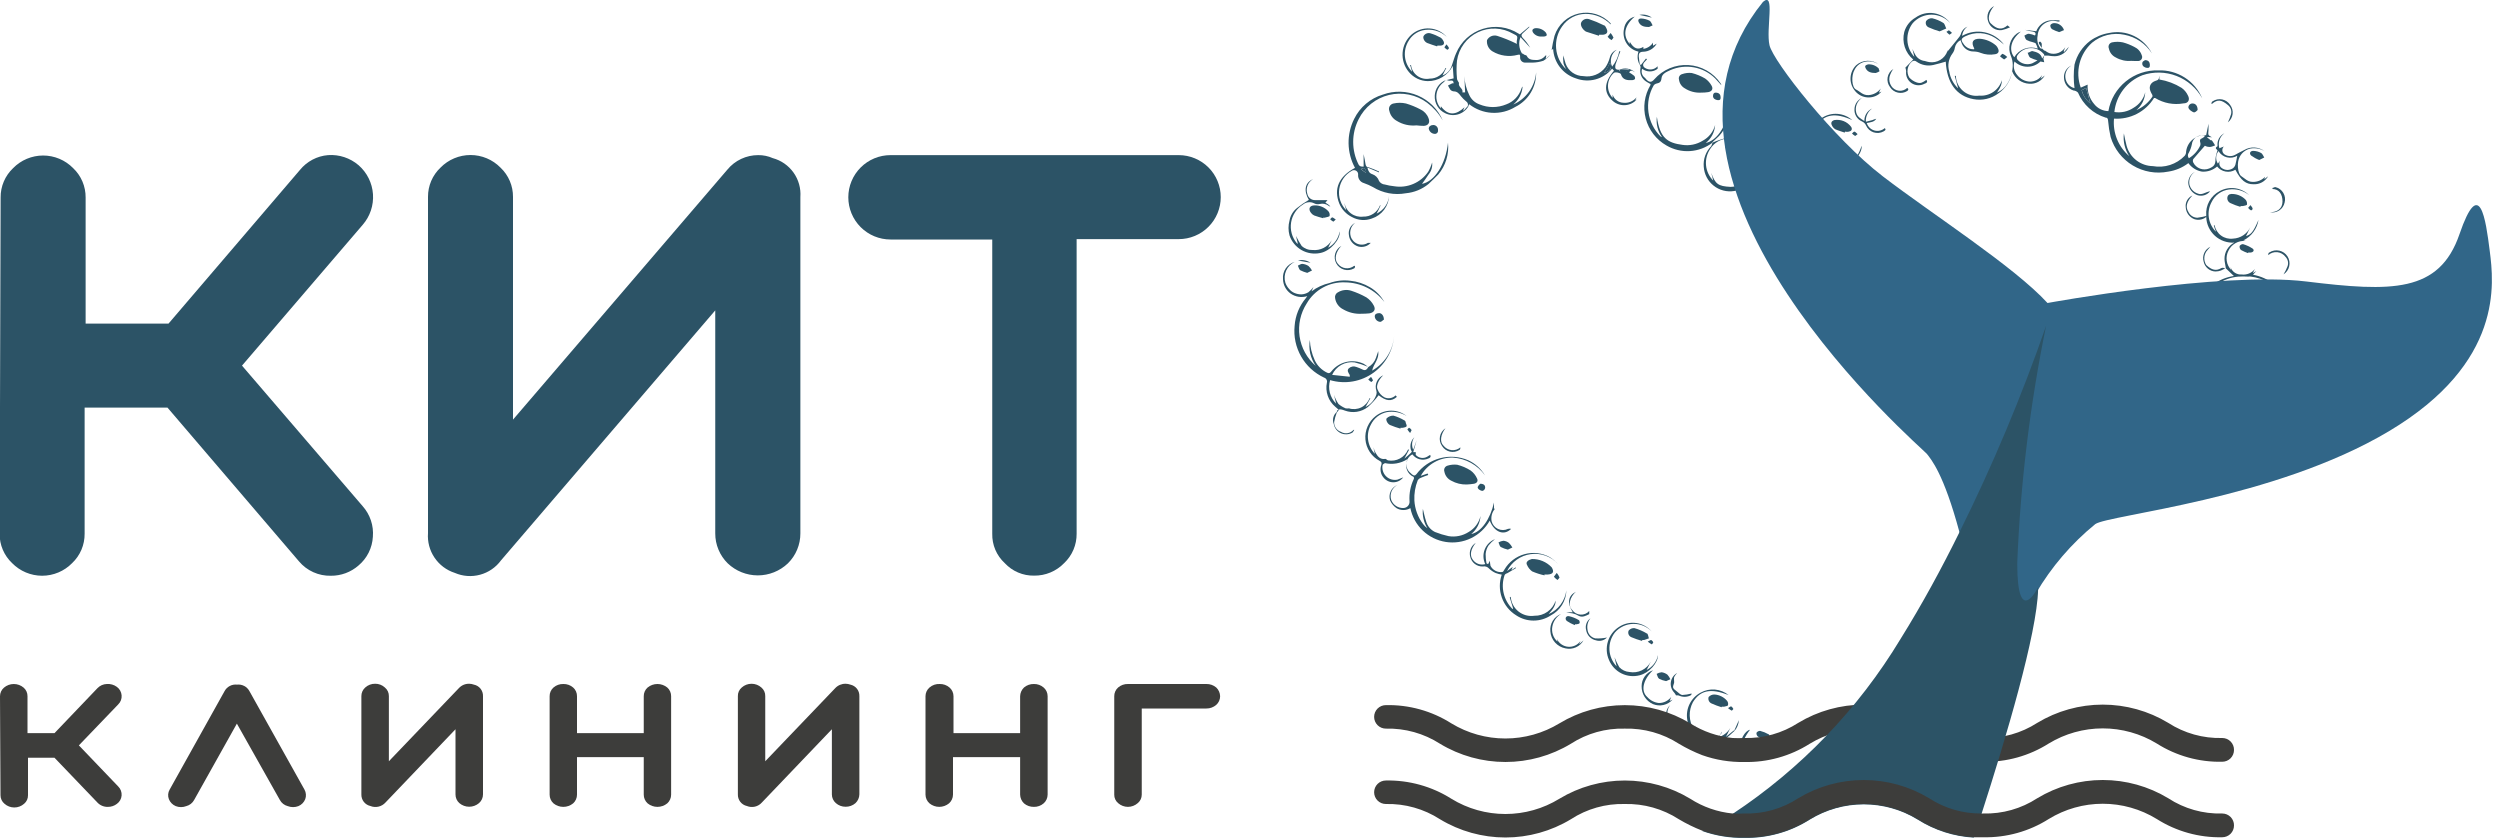 <?xml version="1.0" encoding="UTF-8"?> <svg xmlns="http://www.w3.org/2000/svg" width="200" height="67" viewBox="0 0 200 67" fill="none"><g clip-path="url(#clip0_1_6)"><path d="M181.14 14.34C181.168 14.275 181.191 14.208 181.21 14.14C181.082 14.276 180.927 14.382 180.754 14.453C180.582 14.524 180.396 14.557 180.21 14.55C179.81 14.55 179.58 14.27 179.3 14.09C179.02 13.91 178.92 12.98 179.18 12.54C179.268 12.371 179.392 12.224 179.545 12.11C179.697 11.996 179.873 11.917 180.06 11.88C180.44 11.82 180.829 11.894 181.16 12.09C180.929 11.918 180.652 11.817 180.363 11.801C180.075 11.785 179.789 11.854 179.54 12C179.28 12.12 179.04 12.26 178.8 12.39C178.682 12.454 178.549 12.487 178.415 12.487C178.281 12.487 178.148 12.454 178.03 12.39C177.968 12.363 177.914 12.321 177.873 12.268C177.831 12.216 177.803 12.153 177.791 12.087C177.78 12.021 177.784 11.953 177.805 11.889C177.825 11.825 177.862 11.767 177.91 11.72L177.55 11.86C177.485 11.643 177.489 11.412 177.56 11.197C177.632 10.982 177.768 10.795 177.95 10.66C177.799 10.735 177.67 10.846 177.574 10.985C177.477 11.123 177.418 11.283 177.4 11.45C177.4 11.54 177.4 11.67 177.4 11.7C177.1 11.87 177.4 11.95 177.4 12.05C177.314 12.264 177.26 12.49 177.24 12.72C177.24 13.15 177.14 13.31 176.73 13.48C176.497 13.575 176.236 13.578 176.001 13.489C175.766 13.4 175.572 13.225 175.46 13C175.44 12.958 175.429 12.912 175.429 12.865C175.429 12.818 175.44 12.772 175.46 12.73C175.76 12.37 176.07 12.03 176.39 11.66C176.537 11.739 176.704 11.771 176.87 11.75C176.986 11.719 177.1 11.679 177.21 11.63C177.13 11.51 177.07 11.39 176.98 11.27C176.89 11.15 176.86 11.27 176.81 11.19C176.76 11.11 176.56 11.02 176.57 10.98C176.58 10.94 176.78 10.98 176.9 10.98C177.02 10.98 176.9 10.98 176.95 10.98C176.64 10.81 176.64 10.82 176.68 10.41V9.9C176.62 10.21 176.55 10.52 176.49 10.82C176.289 10.802 176.087 10.826 175.895 10.889C175.704 10.952 175.527 11.054 175.376 11.188C175.226 11.322 175.104 11.485 175.018 11.668C174.933 11.85 174.886 12.049 174.88 12.25C174.862 12.331 174.824 12.407 174.77 12.47C174.447 12.805 174.046 13.055 173.603 13.198C173.16 13.341 172.688 13.373 172.23 13.29C171.752 13.282 171.29 13.12 170.911 12.828C170.533 12.536 170.259 12.13 170.13 11.67C170.04 11.34 169.98 11.01 169.91 10.67C169.833 11.309 169.985 11.954 170.34 12.49C169.911 12.125 169.576 11.661 169.363 11.139C169.151 10.617 169.067 10.051 169.12 9.49C169.753 9.532 170.385 9.4 170.949 9.11C171.513 8.819 171.987 8.38 172.32 7.84H172.41C173.088 8.257 173.896 8.411 174.68 8.27C175.07 8.27 175.22 7.97 175.03 7.63C174.917 7.391 174.745 7.184 174.53 7.03C173.987 6.692 173.382 6.464 172.75 6.36C172.75 6.27 172.75 6.18 172.75 6.05C172.7 6.38 172.7 6.38 172.41 6.48C172.12 6.58 171.87 6.86 172.03 7.28C172.07 7.385 172.12 7.485 172.18 7.58C172.18 7.58 172.23 7.71 172.18 7.75C171.868 8.218 171.427 8.586 170.91 8.81C171.12 8.633 171.292 8.415 171.414 8.169C171.536 7.923 171.606 7.654 171.62 7.38C171.555 7.638 171.44 7.881 171.28 8.094C171.12 8.307 170.92 8.486 170.69 8.62C170.239 8.925 169.688 9.047 169.15 8.96C169.217 8.312 169.462 7.694 169.857 7.176C170.252 6.657 170.783 6.257 171.39 6.02C172.279 5.717 173.245 5.737 174.121 6.075C174.997 6.413 175.726 7.049 176.18 7.87C175.892 7.184 175.402 6.602 174.775 6.202C174.147 5.802 173.413 5.602 172.67 5.63C171.723 5.601 170.797 5.915 170.062 6.514C169.327 7.113 168.833 7.956 168.67 8.89C168.449 8.886 168.233 8.833 168.035 8.734C167.838 8.635 167.665 8.494 167.53 8.32C167.161 7.891 166.975 7.335 167.01 6.77L166.46 7.01C166.237 6.39 166.203 5.717 166.363 5.078C166.524 4.439 166.87 3.861 167.36 3.42C167.715 3.125 168.133 2.914 168.582 2.803C169.03 2.692 169.498 2.684 169.95 2.78C170.399 2.866 170.825 3.042 171.203 3.298C171.582 3.554 171.904 3.885 172.15 4.27C171.837 3.659 171.332 3.168 170.711 2.873C170.091 2.578 169.391 2.496 168.72 2.64C168.174 2.729 167.657 2.945 167.21 3.27C166.588 3.741 166.146 4.412 165.96 5.17C165.88 5.794 165.88 6.426 165.96 7.05C165.817 7.018 165.683 6.952 165.57 6.858C165.457 6.764 165.368 6.645 165.31 6.51C165.209 6.286 165.194 6.033 165.268 5.799C165.342 5.565 165.499 5.366 165.71 5.24C165.52 5.325 165.361 5.466 165.255 5.646C165.149 5.825 165.102 6.033 165.12 6.24C165.129 6.464 165.207 6.68 165.343 6.859C165.479 7.038 165.666 7.171 165.88 7.24C166.017 7.249 166.146 7.31 166.24 7.41C166.441 7.884 166.743 8.308 167.125 8.653C167.506 8.999 167.959 9.257 168.45 9.41C168.61 9.41 168.64 9.53 168.65 9.68C168.686 10.111 168.753 10.539 168.85 10.96C169.137 11.912 169.768 12.723 170.62 13.235C171.472 13.748 172.485 13.924 173.46 13.73C174.045 13.643 174.599 13.409 175.07 13.05C175.33 13.411 175.721 13.656 176.16 13.73C176.379 13.745 176.598 13.716 176.806 13.646C177.014 13.576 177.205 13.465 177.37 13.32C177.54 13.534 177.782 13.678 178.051 13.726C178.32 13.774 178.597 13.722 178.83 13.58C179.28 14.44 179.67 14.75 180.29 14.74C180.524 14.752 180.756 14.698 180.961 14.585C181.166 14.472 181.335 14.304 181.45 14.1C181.343 14.175 181.239 14.255 181.14 14.34ZM166.53 7.22L166.89 7.03C167.02 7.47 167.13 7.9 167.23 8.28C166.891 8.009 166.646 7.638 166.53 7.22ZM175.11 12.66C175.059 12.596 175.031 12.517 175.031 12.435C175.031 12.353 175.059 12.274 175.11 12.21C175.222 12 175.303 11.774 175.35 11.54C175.372 11.345 175.465 11.166 175.61 11.035C175.756 10.904 175.944 10.831 176.14 10.83C176.217 10.825 176.293 10.825 176.37 10.83C176.375 10.856 176.375 10.884 176.37 10.91C176.315 10.974 176.247 11.025 176.17 11.06C175.99 11.12 175.97 11.24 176.02 11.39C176.049 11.471 176.049 11.559 176.02 11.64C175.824 12.063 175.508 12.418 175.11 12.66ZM178.83 13.18C178.794 13.297 178.72 13.399 178.62 13.47C178.495 13.551 178.349 13.595 178.2 13.595C178.051 13.595 177.905 13.551 177.78 13.47C177.722 13.438 177.672 13.394 177.633 13.34C177.594 13.287 177.568 13.225 177.555 13.161C177.543 13.096 177.545 13.029 177.561 12.965C177.578 12.901 177.608 12.841 177.65 12.79L177.43 13.09C177.333 12.939 177.285 12.761 177.294 12.582C177.303 12.403 177.368 12.231 177.48 12.09C177.554 12.213 177.651 12.32 177.767 12.405C177.882 12.491 178.014 12.552 178.153 12.587C178.292 12.621 178.437 12.628 178.579 12.606C178.721 12.584 178.857 12.534 178.98 12.46C178.93 12.69 178.9 12.94 178.83 13.18Z" fill="#2C5366"></path><path d="M181.32 29.32C181.595 29.112 181.819 28.843 181.974 28.534C182.128 28.226 182.209 27.885 182.21 27.54C182.142 27.875 182.001 28.192 181.797 28.467C181.593 28.741 181.331 28.968 181.03 29.13C180.745 29.307 180.427 29.425 180.096 29.478C179.765 29.531 179.426 29.518 179.1 29.44C179.036 29.294 178.932 29.169 178.8 29.08C178.74 29.08 178.59 29.23 178.43 29.36L177.95 29.17C177.953 29.147 177.953 29.123 177.95 29.1H178.15C178.53 29.1 178.63 28.87 178.43 28.55C178.367 28.434 178.274 28.337 178.16 28.27C177.843 28.101 177.508 27.97 177.16 27.88C176.88 27.88 176.81 27.71 176.83 27.45C177.48 27.424 178.118 27.629 178.63 28.03C178.618 27.987 178.593 27.949 178.56 27.92C178.138 27.56 177.605 27.355 177.05 27.34C176.948 27.322 176.848 27.295 176.75 27.26L176.24 27.41C175.958 26.889 175.81 26.307 175.808 25.715C175.806 25.122 175.951 24.539 176.229 24.017C176.507 23.494 176.91 23.048 177.403 22.719C177.895 22.39 178.461 22.187 179.05 22.13C179.323 22.11 179.597 22.11 179.87 22.13C179.939 22.115 180.011 22.115 180.08 22.13C181.067 22.258 181.965 22.767 182.58 23.55C182.75 23.76 182.9 23.99 183.06 24.22C182.813 23.642 182.425 23.135 181.933 22.744C181.441 22.353 180.859 22.09 180.24 21.98L180.51 21.68L180.22 21.86L180.39 21.52C180.268 21.678 180.107 21.802 179.923 21.879C179.739 21.956 179.538 21.984 179.34 21.96C179.144 21.976 178.949 21.926 178.785 21.817C178.622 21.708 178.5 21.547 178.44 21.36L178.5 21.6C178.307 21.401 178.181 21.146 178.14 20.872C178.098 20.598 178.144 20.317 178.27 20.07C178.389 19.811 178.586 19.596 178.834 19.454C179.081 19.313 179.366 19.252 179.65 19.28L179.47 19.23C179.789 19.075 180.066 18.844 180.276 18.559C180.487 18.273 180.626 17.941 180.68 17.59C180.25 18.59 180.09 18.74 179.68 18.89L180.03 18.17C179.903 18.435 179.707 18.66 179.462 18.823C179.218 18.985 178.933 19.077 178.64 19.09C178.305 19.134 177.965 19.048 177.691 18.848C177.418 18.649 177.231 18.353 177.17 18.02C177.17 18.02 177.17 18.02 177.12 18.02C177.07 18.02 177.22 18.36 177.28 18.54C176.971 18.235 176.77 17.838 176.707 17.409C176.644 16.979 176.722 16.541 176.93 16.16C177.059 15.892 177.252 15.66 177.493 15.485C177.734 15.311 178.015 15.199 178.31 15.16C178.596 15.121 178.888 15.141 179.166 15.218C179.445 15.296 179.705 15.429 179.93 15.61C179.626 15.314 179.235 15.122 178.814 15.062C178.393 15.003 177.965 15.079 177.59 15.28C177.235 15.46 176.942 15.741 176.747 16.089C176.553 16.436 176.467 16.833 176.5 17.23V17.3C176.495 17.33 176.495 17.36 176.5 17.39C176.513 17.67 176.581 17.945 176.701 18.199C176.821 18.453 176.99 18.68 177.198 18.868C177.406 19.056 177.65 19.201 177.915 19.294C178.179 19.387 178.46 19.426 178.74 19.41C178.501 19.534 178.302 19.723 178.164 19.954C178.026 20.186 177.956 20.451 177.96 20.72C177.96 20.96 178.04 21.21 178.07 21.47L178.71 22.08C178.122 22.164 177.563 22.39 177.082 22.738C176.601 23.087 176.213 23.547 175.95 24.08C175.689 24.612 175.541 25.192 175.515 25.784C175.489 26.376 175.586 26.967 175.8 27.52C175.161 27.832 174.669 28.379 174.426 29.047C174.184 29.715 174.21 30.451 174.5 31.1C174.758 31.714 175.237 32.21 175.842 32.489C176.447 32.769 177.135 32.812 177.77 32.61C178.251 32.461 178.678 32.173 178.995 31.781C179.312 31.389 179.505 30.912 179.55 30.41C179.503 30.799 179.359 31.171 179.129 31.489C178.9 31.807 178.594 32.062 178.24 32.23C178.549 31.932 178.747 31.536 178.8 31.11C178.668 31.521 178.395 31.873 178.029 32.104C177.663 32.334 177.228 32.428 176.8 32.37C176.387 32.381 175.985 32.231 175.681 31.951C175.376 31.671 175.193 31.283 175.17 30.87L175.09 30.93C175.17 31.2 175.25 31.49 175.34 31.84C175.059 31.554 174.845 31.209 174.714 30.83C174.583 30.452 174.537 30.049 174.58 29.65C174.61 29.234 174.745 28.832 174.973 28.483C175.2 28.133 175.512 27.846 175.88 27.65C176.296 28.606 177.07 29.362 178.036 29.756C179.002 30.151 180.083 30.152 181.05 29.76C181.811 29.476 182.461 28.955 182.905 28.275C183.35 27.595 183.565 26.791 183.52 25.98C183.24 27.76 182.29 29.21 181.32 29.32ZM176.49 27.98C176.41 27.84 176.34 27.7 176.24 27.5L176.7 27.43C176.83 27.81 176.81 27.86 176.49 27.98Z" fill="#2C5366"></path><path d="M163.36 3.87C163.415 3.935 163.475 3.995 163.54 4.05C163.54 4.05 163.61 4.05 163.6 4.05C163.704 4.131 163.818 4.199 163.94 4.25C164.175 4.327 164.429 4.323 164.662 4.237C164.894 4.152 165.09 3.991 165.22 3.78L165.09 4.1L165.14 4.15L165.51 3.74C165.416 3.961 165.26 4.15 165.062 4.285C164.863 4.42 164.63 4.494 164.39 4.5C164.215 4.498 164.041 4.482 163.87 4.45H163.54C163.54 4.4 163.54 4.34 163.48 4.3C163.349 4.15 163.186 4.031 163.002 3.953C162.819 3.874 162.62 3.839 162.421 3.848C162.221 3.858 162.027 3.913 161.852 4.008C161.677 4.104 161.526 4.238 161.41 4.4C161.363 4.454 161.338 4.524 161.338 4.595C161.338 4.667 161.363 4.736 161.41 4.79C161.554 4.947 161.741 5.057 161.947 5.107C162.154 5.157 162.371 5.144 162.57 5.07C162.71 5.01 162.85 4.91 163 4.83C162.797 4.776 162.599 4.702 162.41 4.61C162.31 4.53 162.27 4.35 162.21 4.22C162.34 4.22 162.49 4.06 162.61 4.09C162.92 4.17 163.27 4.25 163.37 4.68L163.54 4.44L163.47 4.69L163.54 4.98L163.24 4.92C162.96 5.189 162.588 5.339 162.2 5.339C161.812 5.339 161.439 5.189 161.16 4.92C161.098 5.105 161.086 5.303 161.125 5.494C161.164 5.685 161.251 5.863 161.38 6.01C161.5 6.163 161.651 6.289 161.823 6.378C161.996 6.468 162.186 6.52 162.38 6.53C162.577 6.532 162.772 6.484 162.947 6.392C163.122 6.299 163.27 6.164 163.38 6L163.24 6.31L163.58 6.04C163.457 6.256 163.275 6.433 163.056 6.55C162.836 6.667 162.588 6.719 162.34 6.7C162.039 6.684 161.749 6.582 161.506 6.404C161.263 6.226 161.076 5.982 160.97 5.7C160.92 6.055 160.796 6.396 160.607 6.701C160.417 7.006 160.166 7.268 159.87 7.47C159.587 7.682 159.263 7.833 158.919 7.912C158.574 7.991 158.217 7.997 157.87 7.93C156.51 7.68 155.75 6.63 155.66 4.93C155.34 5.02 155.02 5.12 154.66 5.2C154.43 5.251 154.192 5.254 153.961 5.207C153.73 5.161 153.512 5.066 153.32 4.93C153.269 4.885 153.203 4.86 153.135 4.86C153.067 4.86 153.001 4.885 152.95 4.93C152.771 5.083 152.652 5.294 152.613 5.527C152.575 5.759 152.62 5.997 152.74 6.2C152.905 6.385 153.115 6.522 153.35 6.6C153.66 6.7 153.81 6.6 154.11 6.39C154.25 6.58 154.11 6.65 153.96 6.7C153.799 6.788 153.616 6.829 153.433 6.82C153.249 6.811 153.072 6.751 152.92 6.648C152.768 6.545 152.648 6.402 152.572 6.234C152.496 6.067 152.468 5.882 152.49 5.7C152.484 5.601 152.463 5.503 152.43 5.41L153.06 4.76C152.744 4.499 152.509 4.153 152.382 3.764C152.255 3.375 152.24 2.957 152.34 2.56C152.478 2.074 152.801 1.661 153.24 1.41C153.668 1.102 154.2 0.976 154.72 1.058C155.241 1.141 155.708 1.425 156.02 1.85C155.832 1.637 155.601 1.467 155.343 1.35C155.084 1.233 154.804 1.173 154.52 1.173C154.236 1.173 153.956 1.233 153.697 1.35C153.438 1.467 153.208 1.637 153.02 1.85C152.718 2.243 152.566 2.729 152.59 3.224C152.613 3.718 152.812 4.188 153.15 4.55L152.99 3.91C153.065 4.081 153.148 4.248 153.24 4.41C153.32 4.541 153.43 4.651 153.56 4.733C153.69 4.814 153.837 4.864 153.99 4.88C154.107 4.919 154.228 4.949 154.35 4.97C154.653 5.013 154.963 4.95 155.225 4.792C155.487 4.633 155.687 4.389 155.79 4.1C155.788 4.07 155.788 4.04 155.79 4.01L155.84 4.13V4.07L156.65 3.07C156.738 2.976 156.809 2.868 156.86 2.75C156.893 2.611 156.96 2.482 157.054 2.374C157.148 2.266 157.267 2.182 157.4 2.13C157.278 2.214 157.176 2.324 157.102 2.452C157.027 2.58 156.982 2.723 156.97 2.87C157.517 2.557 158.16 2.456 158.778 2.585C159.395 2.714 159.944 3.064 160.32 3.57C160.099 3.37 159.861 3.19 159.61 3.03C159.258 2.806 158.854 2.676 158.437 2.653C158.02 2.63 157.604 2.715 157.23 2.9C156.9 3.06 156.84 3.19 157.07 3.49C157.152 3.626 157.268 3.739 157.406 3.818C157.544 3.897 157.701 3.939 157.86 3.94H157.93C157.94 3.914 157.94 3.886 157.93 3.86C157.67 3.37 157.82 3.09 158.39 3.1C158.867 3.136 159.319 3.326 159.68 3.64C159.75 3.707 159.805 3.789 159.84 3.88C159.97 4.15 159.84 4.31 159.59 4.34C159.207 4.409 158.813 4.371 158.45 4.23C158.272 4.158 158.082 4.121 157.89 4.12C157.689 4.123 157.492 4.065 157.324 3.955C157.157 3.844 157.026 3.686 156.95 3.5C156.906 3.406 156.869 3.309 156.84 3.21C156.727 3.27 156.628 3.354 156.55 3.456C156.473 3.558 156.418 3.675 156.39 3.8C156.368 3.978 156.299 4.148 156.19 4.29C156.038 4.492 155.937 4.727 155.893 4.975C155.85 5.224 155.866 5.479 155.94 5.72C156.022 6.236 156.272 6.71 156.65 7.07L156.38 6.07H156.47C156.476 6.302 156.531 6.53 156.632 6.739C156.733 6.949 156.876 7.134 157.054 7.283C157.232 7.433 157.439 7.543 157.663 7.606C157.886 7.669 158.12 7.684 158.35 7.65C158.747 7.682 159.143 7.576 159.471 7.35C159.798 7.124 160.038 6.792 160.15 6.41C160.15 6.71 160.09 6.92 159.76 7.41C160.106 7.264 160.397 7.012 160.59 6.69C160.872 6.237 161.021 5.714 161.02 5.18C161.016 4.936 160.966 4.695 160.87 4.47C160.736 4.164 160.709 3.821 160.794 3.498C160.88 3.175 161.072 2.89 161.34 2.69C161.438 2.615 161.55 2.561 161.67 2.53C160.88 3.15 160.67 3.98 161.14 4.58C161.325 4.266 161.614 4.025 161.957 3.899C162.299 3.773 162.675 3.77 163.02 3.89C162.986 3.755 162.935 3.624 162.87 3.5C162.87 3.44 162.72 3.41 162.64 3.38C162.463 3.343 162.291 3.282 162.13 3.2C162.03 3.14 162 2.97 161.95 2.85C162.07 2.79 162.19 2.69 162.31 2.7C162.479 2.725 162.644 2.772 162.8 2.84C162.91 2.65 162.8 2.56 162.64 2.53C162.426 2.504 162.215 2.457 162.01 2.39L162.9 2.5C162.987 2.271 163.134 2.069 163.326 1.916C163.518 1.763 163.747 1.664 163.99 1.63C164.246 1.61 164.504 1.61 164.76 1.63V1.72H164.61C164.429 1.667 164.239 1.655 164.053 1.686C163.867 1.717 163.691 1.79 163.537 1.898C163.383 2.007 163.256 2.149 163.164 2.314C163.073 2.479 163.02 2.662 163.01 2.85C162.974 3.022 162.975 3.2 163.011 3.372C163.047 3.544 163.118 3.707 163.22 3.85C163.266 3.878 163.317 3.898 163.37 3.91L163.36 3.87Z" fill="#2C5366"></path><path d="M115.71 6.41L116.29 6.27L116.22 5.27C116.033 5.64 115.747 5.95 115.394 6.165C115.041 6.381 114.634 6.493 114.22 6.49C113.93 6.485 113.645 6.417 113.385 6.291C113.124 6.165 112.894 5.984 112.71 5.76C112.347 5.33 112.167 4.776 112.208 4.215C112.249 3.654 112.508 3.132 112.93 2.76C113.329 2.415 113.848 2.241 114.374 2.277C114.9 2.312 115.391 2.554 115.74 2.95C115.485 2.71 115.174 2.536 114.835 2.446C114.497 2.355 114.141 2.35 113.8 2.43C113.572 2.488 113.357 2.59 113.168 2.73C112.979 2.871 112.82 3.048 112.7 3.25C112.455 3.634 112.348 4.09 112.397 4.542C112.446 4.995 112.648 5.418 112.97 5.74L112.81 5.2H112.88C112.9 5.372 112.956 5.538 113.043 5.688C113.13 5.837 113.248 5.967 113.387 6.07C113.527 6.172 113.687 6.244 113.856 6.282C114.025 6.32 114.2 6.323 114.37 6.29C114.643 6.293 114.91 6.214 115.137 6.062C115.363 5.91 115.539 5.693 115.64 5.44H115.7L115.4 6.04C115.574 5.973 115.73 5.869 115.858 5.734C115.986 5.599 116.082 5.437 116.14 5.26C116.27 4.91 116.35 4.55 116.49 4.26C116.682 3.799 116.972 3.385 117.34 3.048C117.709 2.711 118.147 2.459 118.624 2.309C119.1 2.159 119.604 2.116 120.099 2.182C120.594 2.248 121.069 2.421 121.49 2.69L121.59 2.75L122.34 2.12V2.18L121.8 2.68C121.69 2.79 121.7 2.88 121.8 3.01C122.039 3.253 122.247 3.525 122.42 3.82L121.64 2.97C121.555 3.182 121.522 3.412 121.543 3.639C121.564 3.867 121.638 4.087 121.76 4.28C121.76 4.28 121.85 4.28 121.89 4.34C121.93 4.4 122.11 4.4 122.14 4.47C122.3 4.8 122.59 4.79 122.88 4.8C123.026 4.807 123.173 4.778 123.305 4.715C123.438 4.653 123.553 4.558 123.64 4.44C123.64 4.44 123.64 4.44 123.71 4.44L123.65 4.71L124.04 4.38C123.874 4.567 123.682 4.729 123.47 4.86C123.189 4.953 122.896 5.003 122.6 5.01C122.41 5.01 122.21 5.01 122.02 5.01C121.963 5.012 121.906 5.001 121.854 4.979C121.801 4.957 121.754 4.925 121.715 4.883C121.676 4.841 121.647 4.792 121.629 4.738C121.611 4.684 121.604 4.627 121.61 4.57C121.61 4.37 121.61 4.34 121.4 4.39C121.065 4.479 120.715 4.5 120.372 4.452C120.028 4.404 119.698 4.288 119.4 4.11C119.247 4.019 119.125 3.885 119.047 3.725C118.969 3.565 118.938 3.386 118.96 3.21C119.036 3.067 119.16 2.955 119.309 2.893C119.459 2.831 119.625 2.823 119.78 2.87C120.283 3.033 120.774 3.23 121.25 3.46L121.34 3.52C121.34 3.43 121.34 3.36 121.34 3.29C121.42 2.88 121.42 2.88 121.05 2.7C120.626 2.451 120.148 2.309 119.656 2.288C119.165 2.267 118.676 2.367 118.233 2.58C117.789 2.792 117.404 3.11 117.113 3.506C116.821 3.902 116.631 4.363 116.56 4.85C116.51 5.329 116.51 5.811 116.56 6.29C116.56 6.41 116.67 6.53 116.72 6.63C116.62 6.96 117.09 7.09 116.99 7.39H117.21L117.15 6.09C117.174 6.615 117.307 7.129 117.54 7.6C117.619 7.774 117.732 7.93 117.873 8.059C118.014 8.188 118.18 8.287 118.36 8.35C118.699 8.491 119.063 8.564 119.43 8.564C119.797 8.564 120.161 8.491 120.5 8.35C120.788 8.244 121.048 8.074 121.259 7.852C121.471 7.63 121.628 7.363 121.72 7.07C121.736 7.013 121.767 6.961 121.81 6.92C121.788 7.198 121.711 7.469 121.582 7.717C121.453 7.964 121.276 8.183 121.06 8.36C121.568 8.136 122.007 7.78 122.329 7.327C122.651 6.875 122.845 6.344 122.89 5.79C122.904 6.36 122.756 6.923 122.462 7.412C122.168 7.9 121.74 8.295 121.23 8.55C120.667 8.897 120.012 9.062 119.352 9.025C118.692 8.987 118.06 8.748 117.54 8.34L117.42 8.49C117.445 8.421 117.446 8.346 117.422 8.277C117.398 8.208 117.352 8.149 117.29 8.11C117.139 7.989 117.001 7.851 116.88 7.7C116.73 7.5 116.59 7.31 116.3 7.31C116.202 7.302 116.11 7.259 116.04 7.19C115.962 7.08 115.895 6.963 115.84 6.84L116.17 6.67C116.209 6.66 116.251 6.66 116.29 6.67C116.29 6.47 116.19 6.42 116.03 6.45C115.87 6.48 115.85 6.41 115.71 6.41Z" fill="#2C5366"></path><path d="M106.94 33.01L107.11 32.79C107.009 32.712 106.912 32.629 106.82 32.54C106.547 32.309 106.34 32.009 106.223 31.672C106.105 31.334 106.08 30.971 106.15 30.62C106.175 30.537 106.166 30.447 106.124 30.37C106.083 30.293 106.013 30.235 105.93 30.21C105.155 29.851 104.511 29.259 104.089 28.517C103.666 27.775 103.484 26.92 103.57 26.07C103.627 25.253 103.943 24.476 104.47 23.85C104.51 23.8 104.547 23.746 104.58 23.69C104.355 23.76 104.118 23.778 103.885 23.742C103.653 23.705 103.432 23.616 103.24 23.48C103.057 23.346 102.907 23.172 102.803 22.971C102.699 22.77 102.643 22.547 102.64 22.32C102.612 22.018 102.691 21.715 102.862 21.465C103.034 21.215 103.288 21.033 103.58 20.95C103.275 21.092 103.032 21.339 102.894 21.645C102.756 21.952 102.733 22.298 102.83 22.62C102.899 22.819 103.012 23 103.16 23.15C103.268 23.277 103.405 23.376 103.56 23.44C103.737 23.515 103.928 23.552 104.12 23.55C104.314 23.54 104.503 23.481 104.67 23.38C104.823 23.258 104.961 23.117 105.08 22.96L104.92 23.31C105.351 22.988 105.845 22.759 106.37 22.64C106.898 22.451 107.463 22.389 108.02 22.46C108.578 22.515 109.118 22.693 109.6 22.98C110.08 23.265 110.477 23.672 110.75 24.16C110.38 23.677 109.905 23.284 109.361 23.012C108.817 22.74 108.218 22.596 107.61 22.59C106.993 22.562 106.381 22.704 105.84 23C105.298 23.297 104.849 23.736 104.54 24.27C104.037 25.05 103.833 25.986 103.965 26.905C104.097 27.823 104.557 28.663 105.26 29.27C104.836 28.665 104.667 27.918 104.79 27.19C104.811 27.754 104.944 28.308 105.18 28.82C105.385 29.26 105.739 29.614 106.18 29.82C106.34 29.9 106.42 29.82 106.51 29.71C106.809 29.333 107.226 29.068 107.694 28.957C108.162 28.847 108.654 28.897 109.09 29.1C109.209 29.171 109.323 29.251 109.43 29.34C109.083 29.195 108.725 29.078 108.36 28.99C107.994 28.942 107.622 29.014 107.299 29.194C106.977 29.374 106.721 29.653 106.57 29.99L107.98 30.14C107.98 30.05 107.98 30.02 107.98 30C107.88 29.83 107.73 29.65 107.9 29.47C107.982 29.394 108.084 29.343 108.194 29.323C108.304 29.304 108.417 29.317 108.52 29.36C108.677 29.413 108.831 29.477 108.98 29.55C109.23 29.69 109.36 29.55 109.46 29.37C109.752 29.206 109.974 28.938 110.08 28.62C110.14 28.46 110.19 28.31 110.26 28.09C110.35 28.74 109.89 29.09 109.77 29.65C110.3 29.347 110.743 28.911 111.053 28.385C111.364 27.859 111.531 27.261 111.54 26.65C111.528 27.265 111.374 27.87 111.091 28.416C110.807 28.962 110.402 29.436 109.905 29.799C109.409 30.163 108.835 30.408 108.229 30.514C107.623 30.619 107 30.584 106.41 30.41C106.311 30.737 106.304 31.085 106.388 31.417C106.473 31.748 106.646 32.05 106.89 32.29L106.72 31.59C106.807 31.848 106.928 32.094 107.08 32.32C107.253 32.468 107.449 32.586 107.66 32.67C107.746 32.679 107.833 32.679 107.92 32.67C108.245 32.77 108.596 32.742 108.901 32.592C109.206 32.441 109.442 32.179 109.56 31.86H109.63L109.24 32.56C109.444 32.46 109.627 32.32 109.776 32.148C109.926 31.977 110.039 31.776 110.11 31.56C110.139 31.462 110.139 31.358 110.11 31.26C110.029 31.022 110.04 30.762 110.142 30.532C110.244 30.303 110.429 30.12 110.66 30.02C110.25 30.41 110.07 30.92 110.21 31.16C110.31 31.43 110.506 31.654 110.76 31.79C110.907 31.856 111.071 31.876 111.23 31.848C111.388 31.819 111.535 31.743 111.65 31.63L111.75 31.75C111.3 32.14 110.89 32.09 110.29 31.62C110.035 31.961 109.747 32.276 109.43 32.56C109.174 32.76 108.872 32.891 108.552 32.942C108.232 32.992 107.904 32.961 107.6 32.85C107.37 32.77 107.17 32.67 106.96 32.85L106.94 33.01Z" fill="#2C5366"></path><path d="M115.84 11.41C115.66 13.15 114.75 14.53 113.76 14.71C113.92 14.49 114.11 14.23 114.29 13.95C114.399 13.819 114.48 13.667 114.528 13.504C114.576 13.341 114.591 13.169 114.57 13C114.494 13.262 114.387 13.514 114.25 13.75C113.953 14.178 113.541 14.513 113.061 14.716C112.582 14.92 112.054 14.984 111.54 14.9C111.283 14.875 111.029 14.828 110.78 14.76C110.61 14.76 110.38 14.61 110.32 14.47C110.279 14.348 110.211 14.237 110.121 14.145C110.031 14.053 109.921 13.983 109.8 13.94C109.56 13.87 109.46 13.7 109.39 13.4L110.32 13.79C110.32 13.79 110.32 13.74 110.32 13.72C110.046 13.592 109.766 13.479 109.48 13.38C109.34 13.38 109.26 13.28 109.24 13.12C109.22 12.96 109.15 12.62 109.09 12.33V13.33C108.91 13.33 108.78 13.33 108.69 13.17C108.404 12.608 108.255 11.986 108.255 11.355C108.255 10.724 108.404 10.102 108.69 9.54C108.928 9.058 109.269 8.634 109.69 8.298C110.11 7.963 110.598 7.723 111.121 7.597C111.644 7.471 112.188 7.462 112.715 7.57C113.242 7.677 113.739 7.899 114.17 8.22C114.678 8.601 115.103 9.08 115.42 9.63C115.035 8.738 114.323 8.028 113.43 7.645C112.537 7.261 111.532 7.235 110.62 7.57C110.128 7.718 109.672 7.966 109.28 8.298C108.887 8.63 108.568 9.039 108.34 9.5C108.031 10.111 107.875 10.788 107.886 11.472C107.896 12.157 108.073 12.829 108.4 13.43C107.1 14.12 106.67 15.12 107.15 16.3C107.347 16.761 107.701 17.137 108.15 17.36C108.392 17.495 108.66 17.576 108.937 17.597C109.213 17.618 109.491 17.578 109.75 17.48C110.142 17.353 110.484 17.108 110.731 16.778C110.978 16.449 111.117 16.051 111.13 15.64C111.105 15.948 111 16.244 110.825 16.499C110.649 16.754 110.409 16.957 110.13 17.09C110.24 16.87 110.35 16.66 110.45 16.43H110.4C110.298 16.703 110.112 16.936 109.87 17.097C109.628 17.259 109.341 17.34 109.05 17.33C108.709 17.374 108.365 17.285 108.087 17.082C107.81 16.88 107.621 16.578 107.56 16.24C107.56 16.42 107.65 16.61 107.7 16.82C107.482 16.601 107.318 16.334 107.22 16.04C107.123 15.746 107.095 15.434 107.138 15.128C107.182 14.822 107.296 14.53 107.472 14.275C107.647 14.02 107.879 13.81 108.15 13.66C108.202 13.628 108.262 13.612 108.323 13.612C108.384 13.612 108.443 13.63 108.495 13.662C108.547 13.694 108.589 13.74 108.616 13.794C108.643 13.848 108.655 13.909 108.65 13.97C108.635 14.121 108.675 14.272 108.761 14.396C108.847 14.521 108.974 14.611 109.12 14.65C109.369 14.736 109.61 14.843 109.84 14.97C110.626 15.453 111.563 15.627 112.47 15.46C113.134 15.399 113.764 15.142 114.28 14.72C114.54 14.47 114.81 14.22 115.06 13.96C115.354 13.609 115.575 13.202 115.709 12.764C115.843 12.326 115.887 11.866 115.84 11.41ZM109.24 13.81L108.86 13.53C109.15 13.39 109.18 13.41 109.29 13.72C109.27 13.748 109.253 13.778 109.24 13.81Z" fill="#2C5366"></path><path d="M118.44 41.28C118.424 41.558 118.35 41.83 118.222 42.078C118.095 42.326 117.917 42.545 117.7 42.72C118.48 42.58 119.22 41.54 119.52 40.2C119.52 40.36 119.52 40.53 119.52 40.7H119.6C119.481 40.835 119.395 40.995 119.348 41.169C119.302 41.342 119.295 41.524 119.33 41.7C119.364 41.834 119.427 41.959 119.515 42.066C119.603 42.173 119.714 42.259 119.84 42.317C119.965 42.376 120.102 42.405 120.241 42.404C120.379 42.403 120.516 42.371 120.64 42.31C120.721 42.285 120.809 42.285 120.89 42.31C120.32 42.88 119.55 42.59 119.18 41.65C118.837 42.26 118.316 42.749 117.686 43.054C117.056 43.359 116.349 43.464 115.658 43.355C114.967 43.246 114.326 42.929 113.82 42.445C113.315 41.962 112.969 41.336 112.83 40.65C112.662 40.751 112.471 40.803 112.275 40.803C112.08 40.803 111.888 40.751 111.72 40.65C111.497 40.498 111.32 40.287 111.21 40.04C111.131 39.798 111.147 39.536 111.255 39.305C111.362 39.075 111.554 38.894 111.79 38.8C111.579 38.909 111.414 39.09 111.324 39.31C111.235 39.53 111.226 39.774 111.3 40C111.377 40.2 111.515 40.369 111.695 40.484C111.875 40.6 112.087 40.654 112.3 40.64C112.369 40.635 112.435 40.616 112.496 40.584C112.557 40.553 112.611 40.509 112.654 40.455C112.697 40.402 112.729 40.34 112.747 40.274C112.766 40.207 112.77 40.138 112.76 40.07C112.725 39.478 112.838 38.887 113.09 38.35C113.108 38.32 113.117 38.285 113.117 38.25C113.117 38.215 113.108 38.18 113.09 38.15C112.969 38.097 112.859 38.02 112.767 37.924C112.676 37.829 112.604 37.715 112.557 37.592C112.509 37.468 112.487 37.336 112.491 37.203C112.495 37.071 112.525 36.941 112.58 36.82C112.586 36.794 112.586 36.766 112.58 36.74C112.318 36.906 112.026 37.019 111.721 37.072C111.415 37.125 111.103 37.118 110.8 37.05C110.8 37.05 110.63 37.13 110.61 37.19C110.576 37.353 110.584 37.522 110.632 37.681C110.68 37.84 110.767 37.985 110.885 38.102C111.003 38.22 111.149 38.306 111.309 38.352C111.468 38.399 111.637 38.405 111.8 38.37L112.26 38.19C112.167 38.312 112.046 38.411 111.909 38.48C111.771 38.548 111.619 38.583 111.465 38.583C111.311 38.583 111.159 38.548 111.022 38.48C110.884 38.411 110.763 38.312 110.67 38.19C110.557 38.053 110.482 37.888 110.454 37.712C110.426 37.536 110.445 37.356 110.51 37.19C110.56 37.01 110.51 36.95 110.37 36.87C110.052 36.703 109.782 36.459 109.583 36.16C109.385 35.861 109.264 35.517 109.234 35.16C109.203 34.802 109.262 34.443 109.407 34.114C109.551 33.786 109.776 33.499 110.06 33.28C110.412 33.004 110.847 32.853 111.295 32.853C111.743 32.853 112.178 33.004 112.53 33.28C112.058 32.99 111.497 32.88 110.95 32.97C110.674 33.028 110.416 33.148 110.194 33.321C109.972 33.495 109.793 33.717 109.67 33.97C109.468 34.343 109.39 34.772 109.448 35.192C109.505 35.613 109.695 36.004 109.99 36.31L109.87 35.78C109.917 35.943 109.981 36.1 110.06 36.25C110.23 36.54 110.44 36.78 110.83 36.71C110.89 36.71 110.96 36.81 111.04 36.83C111.365 36.89 111.7 36.838 111.991 36.682C112.282 36.525 112.511 36.274 112.64 35.97C112.64 35.97 112.64 35.97 112.73 35.97L112.35 36.69C112.52 36.54 112.71 36.39 112.87 36.23C113.03 36.07 112.87 36.07 112.87 35.98C112.821 35.804 112.821 35.617 112.87 35.441C112.919 35.264 113.016 35.105 113.15 34.98C113.048 35.124 112.986 35.292 112.97 35.468C112.955 35.644 112.986 35.82 113.06 35.98L113.33 35.23L113.06 36.17H113.26C113.26 36.25 113.26 36.35 113.26 36.39C113.371 36.516 113.523 36.6 113.688 36.627C113.854 36.654 114.024 36.623 114.17 36.54L114.41 36.39C114.5 36.55 114.41 36.63 114.27 36.68C114.051 36.78 113.805 36.802 113.572 36.742C113.339 36.682 113.133 36.543 112.99 36.35C112.859 36.417 112.746 36.516 112.662 36.638C112.578 36.759 112.526 36.9 112.51 37.047C112.494 37.194 112.515 37.342 112.571 37.479C112.627 37.615 112.716 37.736 112.83 37.83C112.875 37.861 112.915 37.898 112.95 37.94C113.08 38.05 113.18 38.09 113.31 37.94C113.778 37.311 114.444 36.859 115.202 36.658C115.959 36.456 116.762 36.517 117.48 36.83C118.029 37.09 118.489 37.508 118.8 38.03C118.505 37.619 118.122 37.279 117.679 37.033C117.237 36.788 116.745 36.643 116.24 36.61C115.718 36.594 115.201 36.722 114.746 36.98C114.291 37.237 113.916 37.614 113.66 38.07L114.21 37.88L114.26 38C114.07 38.07 113.87 38.13 113.68 38.22C113.574 38.257 113.483 38.327 113.42 38.42C113.215 38.934 113.123 39.487 113.15 40.04C113.19 40.721 113.43 41.375 113.84 41.92C113.936 42.053 114.055 42.168 114.19 42.26C113.901 41.798 113.774 41.252 113.83 40.71C113.9 40.99 113.97 41.35 114.09 41.71C114.141 41.894 114.231 42.065 114.353 42.212C114.476 42.358 114.628 42.477 114.8 42.56C115.151 42.699 115.512 42.809 115.88 42.89C116.439 42.984 117.013 42.866 117.49 42.56C117.728 42.423 117.935 42.239 118.098 42.019C118.262 41.798 118.378 41.547 118.44 41.28Z" fill="#2C5366"></path><path d="M137 11.41C136.479 11.81 135.851 12.046 135.195 12.087C134.54 12.128 133.887 11.972 133.32 11.64C132.914 11.41 132.559 11.101 132.274 10.732C131.989 10.363 131.781 9.94 131.661 9.489C131.542 9.039 131.514 8.568 131.579 8.106C131.644 7.645 131.801 7.2 132.04 6.8V6.72C131.908 6.656 131.781 6.583 131.66 6.5C131.5 6.393 131.374 6.241 131.297 6.064C131.221 5.886 131.198 5.69 131.23 5.5C131.251 5.425 131.251 5.345 131.23 5.27C131.117 5.106 131.044 4.916 131.018 4.718C130.992 4.52 131.013 4.318 131.08 4.13C130.881 4.087 130.692 4.004 130.526 3.886C130.359 3.768 130.218 3.618 130.11 3.444C130.003 3.271 129.932 3.077 129.901 2.875C129.87 2.674 129.88 2.468 129.93 2.27C129.964 2.047 130.063 1.839 130.214 1.672C130.365 1.505 130.562 1.386 130.78 1.33C129.96 2.02 129.78 2.83 130.38 3.52V3.34C130.7 3.89 131.02 4.02 131.47 3.75V3.91C131.627 3.888 131.777 3.831 131.91 3.745C132.043 3.659 132.156 3.544 132.24 3.41V3.66L132.54 3.49C132.43 3.683 132.272 3.844 132.081 3.958C131.89 4.072 131.673 4.135 131.45 4.14C131.18 4.14 131.09 4.28 131.1 4.49C131.11 4.7 131.16 4.95 131.19 5.18H131.29L131.68 4.68L131.76 4.75C131.68 4.84 131.59 4.92 131.51 5.02C131.43 5.12 131.4 5.32 131.61 5.44C131.767 5.537 131.953 5.576 132.136 5.551C132.318 5.525 132.486 5.436 132.61 5.3V5.5C132.434 5.64 132.215 5.715 131.99 5.715C131.765 5.715 131.547 5.64 131.37 5.5C131.321 5.63 131.317 5.772 131.359 5.905C131.401 6.037 131.486 6.152 131.6 6.23C131.6 6.23 131.66 6.31 131.7 6.35C131.93 6.6 132.12 6.61 132.34 6.35C132.678 5.963 133.1 5.658 133.574 5.46C134.048 5.262 134.561 5.175 135.074 5.205C135.587 5.236 136.086 5.384 136.532 5.638C136.979 5.892 137.361 6.245 137.65 6.67C137.68 6.715 137.701 6.766 137.71 6.82L137.21 6.27C136.748 5.814 136.16 5.507 135.522 5.39C134.883 5.272 134.224 5.349 133.63 5.61C133.34 5.75 132.96 5.88 132.92 6.26C132.88 6.64 132.7 6.63 132.47 6.7C132.397 6.726 132.333 6.775 132.29 6.84C131.921 7.487 131.776 8.237 131.877 8.975C131.978 9.713 132.32 10.397 132.85 10.92L132.96 10.97C132.619 10.5 132.472 9.916 132.55 9.34C132.79 11.06 133.41 11.43 134.6 11.59C135.159 11.674 135.729 11.557 136.21 11.26C136.455 11.131 136.67 10.952 136.842 10.735C137.015 10.518 137.14 10.268 137.21 10C137.193 10.279 137.117 10.552 136.988 10.8C136.859 11.048 136.679 11.266 136.46 11.44C137.31 11.24 137.98 10.3 138.3 8.91C138.302 9.324 138.213 9.734 138.041 10.11C137.868 10.487 137.615 10.821 137.3 11.09C137.18 11.19 137.08 11.3 136.97 11.4L137 11.41Z" fill="#2C5366"></path><path d="M130.82 8.05L130.92 7.79C130.794 7.945 130.63 8.066 130.445 8.141C130.26 8.216 130.058 8.243 129.86 8.22C129.669 8.211 129.485 8.144 129.333 8.028C129.182 7.912 129.069 7.752 129.01 7.57C129.01 7.64 129.01 7.73 129.01 7.83C128.883 7.693 128.785 7.532 128.721 7.357C128.658 7.182 128.63 6.995 128.639 6.809C128.648 6.623 128.695 6.44 128.776 6.272C128.856 6.104 128.97 5.954 129.11 5.83C129.24 5.73 129.63 5.83 129.67 5.93C129.81 6.41 130.19 6.43 130.58 6.41C130.66 6.41 130.78 6.36 130.8 6.31C130.808 6.268 130.806 6.225 130.796 6.184C130.785 6.142 130.766 6.103 130.74 6.07C130.611 5.965 130.474 5.872 130.33 5.79C130.48 5.54 130.65 5.69 130.81 5.79C130.644 5.634 130.436 5.531 130.212 5.494C129.987 5.457 129.757 5.487 129.55 5.58C129.44 5.58 129.29 5.58 129.24 5.47C129.19 5.36 129.24 5.26 129.24 5.16C129.36 4.8 129.5 4.46 129.63 4.1H129.54C129.457 4.552 129.261 4.975 128.97 5.33C128.859 5.098 128.836 4.834 128.904 4.586C128.971 4.338 129.126 4.123 129.34 3.98C129.206 4.03 129.086 4.112 128.99 4.218C128.895 4.324 128.826 4.452 128.79 4.59C128.716 4.875 128.594 5.145 128.43 5.39C128.228 5.656 127.958 5.862 127.647 5.985C127.337 6.109 126.999 6.145 126.67 6.09C126.359 6.088 126.057 5.992 125.803 5.813C125.549 5.634 125.356 5.382 125.25 5.09C125.17 4.87 125.13 4.65 125.07 4.43C125.045 4.612 125.045 4.798 125.07 4.98C125.07 5.15 125.2 5.33 125.28 5.53C124.827 5.092 124.547 4.505 124.49 3.878C124.433 3.25 124.603 2.623 124.97 2.11C125.18 1.805 125.461 1.554 125.788 1.38C126.115 1.206 126.479 1.114 126.85 1.11C127.223 1.109 127.592 1.183 127.935 1.327C128.279 1.471 128.59 1.683 128.85 1.95C128.858 1.938 128.862 1.924 128.862 1.91C128.862 1.896 128.858 1.882 128.85 1.87C128.534 1.528 128.134 1.275 127.689 1.136C127.245 0.997 126.772 0.977 126.317 1.078C125.863 1.179 125.443 1.398 125.099 1.712C124.756 2.027 124.501 2.426 124.36 2.87C124.263 3.246 124.186 3.626 124.13 4.01C124.165 3.969 124.206 3.932 124.25 3.9C124.276 4.433 124.464 4.946 124.789 5.37C125.114 5.793 125.561 6.108 126.07 6.27C126.574 6.462 127.126 6.49 127.646 6.35C128.167 6.21 128.63 5.909 128.97 5.49L129.12 5.66C128.3 6.59 128.27 7.45 129.05 8.1C129.328 8.33 129.685 8.442 130.045 8.41C130.404 8.378 130.737 8.206 130.97 7.93L130.82 8.05ZM129.59 5.58L130.34 5.53C130.244 5.646 130.11 5.725 129.961 5.75C129.812 5.776 129.659 5.747 129.53 5.67C129.554 5.643 129.575 5.613 129.59 5.58ZM128.32 5.85L128.59 5.44C128.67 5.3 128.74 5.15 128.81 5C128.99 5.46 128.85 5.68 128.32 5.85Z" fill="#2C5366"></path><path d="M180.91 24.62C180.349 24.659 179.791 24.504 179.33 24.18C179.098 23.997 178.919 23.755 178.81 23.48C178.67 23.19 178.81 22.96 179.12 22.82C179.278 22.751 179.448 22.716 179.62 22.716C179.792 22.716 179.963 22.751 180.12 22.82C180.529 22.966 180.929 23.133 181.32 23.32C181.607 23.465 181.825 23.716 181.93 24.02C182.05 24.35 181.93 24.56 181.59 24.61C181.25 24.66 181.12 24.6 180.91 24.62Z" fill="#2C5366"></path><path d="M108.93 25.1C108.416 25.131 107.905 25.009 107.46 24.75C107.288 24.666 107.138 24.541 107.025 24.386C106.912 24.23 106.838 24.05 106.81 23.86C106.789 23.768 106.799 23.672 106.839 23.587C106.879 23.502 106.946 23.432 107.03 23.39C107.188 23.291 107.366 23.228 107.551 23.206C107.736 23.183 107.923 23.202 108.1 23.26C108.52 23.395 108.926 23.573 109.31 23.79C109.559 23.953 109.762 24.177 109.9 24.44C110.09 24.77 109.9 25.02 109.54 25.07C109.337 25.09 109.134 25.1 108.93 25.1Z" fill="#2C5366"></path><path d="M113.32 10.03C112.768 10.088 112.212 9.961 111.74 9.67C111.591 9.588 111.461 9.475 111.359 9.339C111.258 9.203 111.186 9.046 111.15 8.88C111.125 8.819 111.114 8.754 111.118 8.688C111.122 8.623 111.14 8.559 111.172 8.501C111.203 8.444 111.247 8.394 111.301 8.356C111.354 8.317 111.415 8.292 111.48 8.28C111.809 8.205 112.151 8.205 112.48 8.28C112.878 8.399 113.263 8.556 113.63 8.75C113.93 8.89 114.163 9.141 114.28 9.45C114.42 9.8 114.28 10.04 113.91 10.07C113.713 10.068 113.516 10.055 113.32 10.03Z" fill="#2C5366"></path><path d="M121.05 48.68L120.78 47.8L120.86 47.74C120.876 47.967 120.938 48.189 121.043 48.391C121.149 48.593 121.295 48.771 121.472 48.914C121.65 49.057 121.855 49.161 122.075 49.221C122.295 49.28 122.525 49.294 122.75 49.26C123.126 49.269 123.495 49.156 123.802 48.938C124.108 48.72 124.336 48.408 124.45 48.05C124.45 48.36 124.34 48.63 123.89 49.13C124.27 48.962 124.6 48.699 124.849 48.366C125.098 48.033 125.256 47.642 125.31 47.23C125.301 47.644 125.18 48.047 124.962 48.399C124.744 48.751 124.436 49.038 124.07 49.23C123.659 49.502 123.178 49.647 122.685 49.647C122.193 49.647 121.711 49.502 121.3 49.23C120.764 48.9 120.357 48.397 120.146 47.804C119.935 47.211 119.933 46.564 120.14 45.97C119.973 45.943 119.809 45.9 119.65 45.84C119.458 45.754 119.282 45.636 119.13 45.49C119.069 45.418 118.989 45.364 118.899 45.334C118.809 45.304 118.712 45.299 118.62 45.32C118.39 45.326 118.165 45.253 117.983 45.113C117.801 44.972 117.673 44.774 117.62 44.55C117.562 44.341 117.573 44.118 117.653 43.916C117.732 43.714 117.875 43.544 118.06 43.43C117.65 43.93 117.56 44.43 117.82 44.77C117.928 44.927 118.083 45.047 118.262 45.111C118.441 45.176 118.637 45.182 118.82 45.13C118.733 44.949 118.684 44.751 118.677 44.55C118.669 44.349 118.703 44.148 118.776 43.961C118.849 43.773 118.96 43.603 119.102 43.46C119.244 43.317 119.413 43.205 119.6 43.13C119.408 43.279 119.233 43.45 119.08 43.64C118.949 43.844 118.87 44.078 118.85 44.32C118.849 44.572 118.872 44.823 118.92 45.07L119.05 45.13L119.19 44.86C119.199 44.998 119.215 45.134 119.24 45.27C119.329 45.44 119.468 45.577 119.638 45.665C119.808 45.753 120.001 45.786 120.19 45.76C120.25 45.76 120.31 45.64 120.35 45.57C120.706 44.964 121.284 44.52 121.962 44.333C122.64 44.146 123.364 44.231 123.98 44.57C124.228 44.725 124.453 44.914 124.65 45.13C124.377 44.828 124.035 44.598 123.653 44.459C123.271 44.319 122.86 44.275 122.457 44.331C122.054 44.386 121.671 44.538 121.34 44.775C121.01 45.012 120.742 45.326 120.56 45.69L121.02 45.35L120.91 45.62L121.26 45.38V45.46L120.56 45.87C120.48 45.87 120.38 45.96 120.36 46.03C120.205 46.493 120.183 46.991 120.296 47.466C120.409 47.942 120.653 48.376 121 48.72L121.05 48.68Z" fill="#2C5366"></path><path d="M170.49 4.87C170.066 4.907 169.64 4.813 169.27 4.6C169.126 4.533 169.001 4.433 168.903 4.308C168.806 4.182 168.74 4.036 168.71 3.88C168.69 3.832 168.68 3.78 168.682 3.727C168.684 3.675 168.698 3.624 168.721 3.577C168.745 3.53 168.779 3.489 168.82 3.457C168.861 3.425 168.909 3.402 168.96 3.39C169.247 3.33 169.543 3.33 169.83 3.39C170.146 3.476 170.451 3.597 170.74 3.75C170.881 3.814 171.008 3.906 171.111 4.021C171.214 4.137 171.293 4.273 171.34 4.42C171.363 4.467 171.374 4.518 171.373 4.57C171.371 4.622 171.357 4.673 171.332 4.719C171.306 4.764 171.27 4.802 171.226 4.83C171.182 4.859 171.132 4.876 171.08 4.88C170.984 4.885 170.887 4.885 170.79 4.88L170.49 4.87Z" fill="#2C5366"></path><path d="M136.1 7.41C135.638 7.439 135.179 7.32 134.79 7.07C134.661 6.999 134.552 6.899 134.47 6.777C134.388 6.655 134.337 6.516 134.32 6.37C134.306 6.325 134.302 6.277 134.307 6.23C134.313 6.183 134.327 6.138 134.351 6.097C134.374 6.055 134.406 6.019 134.443 5.991C134.481 5.962 134.524 5.941 134.57 5.93C134.816 5.842 135.08 5.811 135.34 5.84C135.715 5.936 136.075 6.084 136.41 6.28C136.626 6.431 136.804 6.629 136.93 6.86C137.08 7.13 136.93 7.32 136.66 7.37C136.475 7.399 136.287 7.412 136.1 7.41Z" fill="#2C5366"></path><path d="M117.34 38.76C116.911 38.772 116.486 38.669 116.11 38.46C115.965 38.392 115.839 38.29 115.741 38.163C115.644 38.036 115.578 37.888 115.55 37.73C115.533 37.681 115.527 37.63 115.531 37.579C115.535 37.528 115.55 37.478 115.574 37.433C115.599 37.388 115.632 37.348 115.673 37.317C115.714 37.285 115.76 37.263 115.81 37.25C116.059 37.173 116.321 37.149 116.58 37.18C116.959 37.275 117.32 37.43 117.65 37.64C117.872 37.802 118.048 38.019 118.16 38.27C118.27 38.48 118.16 38.65 117.92 38.7C117.728 38.73 117.534 38.75 117.34 38.76Z" fill="#2C5366"></path><path d="M137 11.41C137.379 11.247 137.77 11.117 138.17 11.02C138.494 10.964 138.827 10.999 139.133 11.121C139.438 11.242 139.704 11.446 139.9 11.71C139.691 11.504 139.442 11.342 139.169 11.234C138.896 11.126 138.604 11.073 138.31 11.08C138.012 11.081 137.719 11.157 137.458 11.303C137.197 11.448 136.978 11.657 136.82 11.91C136.558 12.295 136.439 12.759 136.483 13.223C136.526 13.687 136.731 14.121 137.06 14.45L136.9 13.83C137.22 14.72 137.45 14.9 138.44 14.95C138.717 14.954 138.988 14.872 139.217 14.717C139.446 14.561 139.622 14.339 139.72 14.08H139.92L139.54 14.62H139.6C140.029 14.344 140.331 13.909 140.44 13.41C140.458 13.774 140.336 14.132 140.1 14.41C139.99 14.54 139.87 14.66 139.74 14.77C139.677 14.82 139.626 14.885 139.593 14.958C139.56 15.032 139.546 15.113 139.551 15.193C139.556 15.274 139.58 15.352 139.622 15.421C139.663 15.49 139.721 15.548 139.79 15.59C139.79 15.59 139.88 15.69 139.93 15.74C139.98 15.794 140.04 15.837 140.107 15.867C140.174 15.896 140.247 15.911 140.32 15.911C140.394 15.911 140.466 15.896 140.533 15.867C140.6 15.837 140.661 15.794 140.71 15.74C140.89 15.53 141.03 15.5 141.15 15.82C141.068 15.883 140.981 15.94 140.89 15.99C140.77 16.05 140.57 15.99 140.59 16.22C140.577 16.465 140.626 16.709 140.73 16.93C140.9 17.126 141.127 17.263 141.38 17.32C141.56 17.37 141.78 17.23 141.98 17.18C142.046 17.165 142.114 17.165 142.18 17.18C142.057 17.335 141.887 17.445 141.695 17.492C141.503 17.539 141.301 17.52 141.12 17.44C140.87 17.337 140.667 17.145 140.551 16.901C140.435 16.657 140.413 16.379 140.49 16.12C140.221 16.112 139.964 16.006 139.767 15.822C139.57 15.637 139.447 15.388 139.42 15.12C139.18 15.18 138.96 15.24 138.74 15.28C138.45 15.328 138.154 15.315 137.869 15.241C137.585 15.168 137.319 15.035 137.089 14.852C136.859 14.669 136.67 14.44 136.534 14.18C136.398 13.919 136.319 13.633 136.3 13.34C136.273 13.04 136.312 12.738 136.414 12.455C136.516 12.172 136.679 11.914 136.89 11.7C136.941 11.609 136.978 11.511 137 11.41Z" fill="#2C5366"></path><path d="M104.71 15.99C104.28 15.28 104.38 14.6 105.05 14.33C104.847 14.444 104.689 14.625 104.605 14.842C104.521 15.059 104.516 15.299 104.59 15.52C104.62 15.661 104.698 15.787 104.812 15.877C104.925 15.966 105.066 16.013 105.21 16.01C105.34 16.01 105.46 16.01 105.58 16.01C105.7 16.01 105.83 16.01 105.95 16.01H106.2L106.03 16.21L106.26 16.36C106.329 16.407 106.386 16.469 106.43 16.54L106.3 16.47C106.199 16.391 106.082 16.337 105.957 16.311C105.832 16.285 105.703 16.288 105.58 16.32C105.432 16.359 105.275 16.341 105.14 16.27C104.997 16.195 104.836 16.164 104.676 16.18C104.516 16.196 104.364 16.258 104.24 16.36C103.988 16.517 103.774 16.726 103.61 16.973C103.446 17.22 103.336 17.499 103.289 17.792C103.242 18.084 103.257 18.384 103.335 18.67C103.413 18.956 103.551 19.222 103.74 19.45L103.83 19.51L103.68 18.88C103.813 19.153 103.963 19.416 104.13 19.67C104.247 19.781 104.385 19.867 104.536 19.924C104.688 19.981 104.849 20.006 105.01 20C105.313 20.03 105.618 19.973 105.889 19.834C106.16 19.696 106.386 19.483 106.54 19.22L106.25 19.82C106.493 19.687 106.703 19.499 106.862 19.272C107.022 19.045 107.127 18.784 107.17 18.51C107.26 19.12 106.44 20.09 105.62 20.24C105.108 20.348 104.575 20.264 104.121 20.004C103.667 19.744 103.325 19.326 103.16 18.83C103.055 18.444 103.055 18.036 103.16 17.65C103.228 17.256 103.438 16.9 103.75 16.65C104.053 16.407 104.374 16.186 104.71 15.99Z" fill="#2C5366"></path><path d="M135.58 58C135.646 58.176 135.726 58.347 135.82 58.51L135.71 58.45C135.67 58.3 135.62 58.15 135.58 58Z" fill="#2C5366"></path><path d="M135.5 58.33L135.16 58.15C135.069 57.968 135.008 57.772 134.98 57.57C134.911 57.143 134.976 56.706 135.168 56.318C135.36 55.931 135.669 55.613 136.05 55.41C136.4 55.215 136.801 55.13 137.201 55.165C137.6 55.201 137.98 55.356 138.29 55.61C136.87 55.04 136.02 55.21 135.43 56.18C135.253 56.513 135.166 56.887 135.178 57.264C135.191 57.642 135.302 58.009 135.5 58.33Z" fill="#2C5366"></path><path d="M138.75 58.48C138.48 58.73 138.22 58.97 137.93 59.19C137.828 59.262 137.705 59.3 137.58 59.3C137.537 59.292 137.493 59.292 137.45 59.3C137.259 59.232 137.071 59.152 136.89 59.06C137.071 59.089 137.256 59.052 137.41 58.954C137.565 58.856 137.679 58.706 137.73 58.53V58.64C137.637 58.763 137.537 58.88 137.43 58.99C137.851 58.878 138.21 58.605 138.43 58.23L138.08 58.94L138.7 58.44L138.75 58.48Z" fill="#2C5366"></path><path d="M139.51 59.18C139.422 59.367 139.394 59.577 139.43 59.78H139.24C139.16 59.22 139.6 58.45 140 58.38C139.808 58.628 139.644 58.896 139.51 59.18Z" fill="#2C5366"></path><path d="M145.48 11.95C145.513 12.286 145.676 12.596 145.933 12.814C146.191 13.033 146.523 13.142 146.86 13.12C147.164 13.126 147.464 13.045 147.724 12.887C147.984 12.73 148.194 12.502 148.33 12.23L148.04 12.87C148.41 12.77 148.68 12.42 148.93 11.66C149 12.25 148.23 13.2 147.3 13.37C146.797 13.485 146.27 13.414 145.815 13.171C145.36 12.927 145.008 12.528 144.825 12.046C144.641 11.564 144.637 11.032 144.815 10.548C144.992 10.063 145.338 9.659 145.79 9.41C146.157 9.181 146.587 9.076 147.018 9.112C147.449 9.148 147.857 9.323 148.18 9.61C146.84 8.99 145.94 9.13 145.33 10.05C145.082 10.44 144.972 10.903 145.017 11.363C145.062 11.823 145.261 12.255 145.58 12.59L145.42 11.94L145.48 11.95Z" fill="#2C5366"></path><path d="M132.14 50.52C131.948 50.321 131.717 50.165 131.461 50.06C131.205 49.955 130.931 49.904 130.655 49.911C130.378 49.917 130.107 49.981 129.856 50.098C129.606 50.215 129.382 50.382 129.2 50.59C128.889 50.982 128.731 51.474 128.755 51.974C128.779 52.474 128.983 52.949 129.33 53.31L129.16 52.58C129.27 52.851 129.397 53.115 129.54 53.37C129.754 53.6 130.047 53.739 130.36 53.76C130.694 53.821 131.038 53.775 131.344 53.627C131.649 53.48 131.9 53.239 132.06 52.94L131.73 53.6C131.962 53.484 132.165 53.316 132.322 53.11C132.48 52.904 132.589 52.664 132.64 52.41C132.64 53.04 131.93 53.83 131.18 54.02C130.692 54.15 130.173 54.098 129.72 53.874C129.267 53.649 128.912 53.267 128.72 52.8C128.515 52.338 128.483 51.818 128.628 51.334C128.772 50.85 129.085 50.434 129.51 50.16C129.917 49.888 130.409 49.774 130.893 49.841C131.378 49.907 131.821 50.149 132.14 50.52Z" fill="#2C5366"></path><path d="M127.91 2.86L126.91 2.54C126.861 2.523 126.817 2.496 126.78 2.46C126.54 2.27 126.41 1.97 126.5 1.79C126.556 1.68 126.649 1.594 126.762 1.546C126.876 1.499 127.002 1.493 127.12 1.53C127.531 1.667 127.932 1.834 128.32 2.03C128.41 2.03 128.47 2.19 128.52 2.28C128.66 2.57 128.57 2.74 128.24 2.78C128.14 2.78 128.03 2.78 127.93 2.78L127.91 2.86Z" fill="#2C5366"></path><path d="M123.57 46.03C123.227 45.958 122.892 45.85 122.57 45.71C122.388 45.578 122.246 45.398 122.16 45.19C122.07 45.03 122.16 44.89 122.33 44.8L122.55 44.72C122.845 44.716 123.137 44.772 123.409 44.886C123.68 44.999 123.926 45.168 124.13 45.38C124.35 45.73 124.26 45.93 123.84 45.96H123.55L123.57 46.03Z" fill="#2C5366"></path><path d="M105.86 17.46C105.62 17.39 105.37 17.33 105.14 17.24C105.037 17.193 104.947 17.121 104.88 17.03C104.64 16.72 104.76 16.44 105.15 16.43C105.357 16.424 105.563 16.462 105.754 16.541C105.945 16.621 106.118 16.739 106.26 16.89C106.306 16.939 106.34 16.998 106.359 17.062C106.378 17.126 106.382 17.194 106.37 17.26C106.37 17.34 106.15 17.36 106.03 17.4C105.91 17.44 105.93 17.4 105.87 17.4L105.86 17.46Z" fill="#2C5366"></path><path d="M147.58 10.61C147.32 10.52 147.06 10.45 146.82 10.34C146.694 10.258 146.596 10.139 146.54 10C146.45 9.82 146.54 9.68 146.72 9.61C146.979 9.563 147.245 9.59 147.489 9.687C147.733 9.784 147.945 9.948 148.1 10.16C148.21 10.37 148.1 10.49 147.91 10.53C147.72 10.57 147.7 10.53 147.6 10.53L147.58 10.61Z" fill="#2C5366"></path><path d="M155.17 2.51C154.88 2.426 154.596 2.323 154.32 2.2C154.27 2.182 154.224 2.155 154.184 2.118C154.145 2.082 154.114 2.038 154.092 1.99C154.071 1.941 154.06 1.888 154.059 1.835C154.059 1.782 154.069 1.729 154.09 1.68C154.146 1.607 154.219 1.548 154.302 1.51C154.386 1.471 154.478 1.454 154.57 1.46C154.885 1.533 155.186 1.658 155.46 1.83C155.59 1.91 155.62 2.13 155.7 2.28L155.17 2.51Z" fill="#2C5366"></path><path d="M114.97 3.71C114.71 3.62 114.44 3.55 114.18 3.44C113.92 3.33 113.81 3.01 113.89 2.88C113.946 2.787 114.031 2.715 114.133 2.677C114.235 2.639 114.347 2.636 114.45 2.67C114.728 2.754 114.996 2.868 115.25 3.01C115.33 3.062 115.396 3.135 115.44 3.22C115.6 3.47 115.52 3.63 115.23 3.65H114.99L114.97 3.71Z" fill="#2C5366"></path><path d="M112.03 34.29C111.748 34.21 111.471 34.113 111.2 34C110.99 33.91 110.83 33.55 110.94 33.46C111.083 33.324 111.273 33.249 111.47 33.25C111.772 33.335 112.061 33.46 112.33 33.62C112.36 33.631 112.387 33.65 112.408 33.675C112.429 33.699 112.444 33.728 112.45 33.76C112.45 33.87 112.56 34 112.53 34.09C112.5 34.18 112.34 34.19 112.24 34.22C112.177 34.23 112.113 34.23 112.05 34.22L112.03 34.29Z" fill="#2C5366"></path><path d="M139.09 12.34C138.899 12.359 138.705 12.328 138.53 12.248C138.354 12.169 138.203 12.046 138.09 11.89C137.93 11.63 138.02 11.42 138.33 11.38C138.546 11.359 138.765 11.386 138.969 11.461C139.173 11.535 139.358 11.655 139.51 11.81C139.601 11.922 139.644 12.066 139.63 12.21C139.63 12.26 139.41 12.3 139.29 12.34H139.09Z" fill="#2C5366"></path><path d="M179.24 16.55C178.966 16.471 178.699 16.371 178.44 16.25C178.346 16.208 178.269 16.134 178.225 16.04C178.181 15.946 178.172 15.84 178.2 15.74C178.26 15.52 178.48 15.5 178.66 15.52C179.041 15.546 179.398 15.713 179.66 15.99C179.7 16.042 179.73 16.102 179.747 16.165C179.764 16.229 179.769 16.295 179.76 16.36C179.76 16.42 179.56 16.46 179.45 16.48C179.381 16.49 179.31 16.49 179.24 16.48V16.55Z" fill="#2C5366"></path><path d="M137.73 56.58C137.457 56.496 137.19 56.396 136.93 56.28C136.832 56.24 136.752 56.164 136.708 56.067C136.663 55.971 136.657 55.861 136.69 55.76C136.749 55.694 136.821 55.642 136.903 55.608C136.984 55.573 137.072 55.557 137.16 55.56C137.352 55.572 137.539 55.623 137.71 55.709C137.882 55.795 138.035 55.914 138.16 56.06C138.2 56.108 138.228 56.165 138.241 56.225C138.255 56.286 138.255 56.349 138.24 56.41C138.24 56.48 138.05 56.5 137.95 56.53C137.88 56.54 137.81 56.54 137.74 56.53L137.73 56.58Z" fill="#2C5366"></path><path d="M131.35 51.27C131.068 51.19 130.791 51.093 130.52 50.98C130.469 50.961 130.423 50.932 130.384 50.895C130.345 50.858 130.313 50.814 130.292 50.764C130.27 50.715 130.259 50.661 130.259 50.607C130.258 50.553 130.269 50.5 130.29 50.45C130.344 50.381 130.415 50.327 130.495 50.292C130.575 50.257 130.663 50.243 130.75 50.25C131.101 50.347 131.438 50.492 131.75 50.68C131.84 50.68 131.86 50.93 131.91 51.07L131.53 51.2H131.4L131.35 51.27Z" fill="#2C5366"></path><path d="M150.46 7.08L150.31 7.41L150.52 7.33C150.444 7.414 150.36 7.491 150.27 7.56C149.969 7.761 149.602 7.838 149.246 7.774C148.89 7.711 148.573 7.512 148.36 7.22C148.133 6.928 148.021 6.564 148.045 6.195C148.069 5.827 148.227 5.48 148.49 5.22C148.742 4.998 149.065 4.872 149.401 4.863C149.737 4.854 150.066 4.962 150.33 5.17C150.018 4.954 149.634 4.868 149.26 4.93C149.071 4.958 148.892 5.03 148.737 5.141C148.582 5.253 148.456 5.4 148.37 5.57C148.08 6.06 148.14 6.99 148.48 7.16C148.82 7.33 149.02 7.63 149.48 7.61C149.672 7.598 149.859 7.545 150.028 7.453C150.198 7.362 150.345 7.234 150.46 7.08Z" fill="#2C5366"></path><path d="M115.66 6.41C115.605 6.475 115.545 6.535 115.48 6.59C115.321 6.707 115.189 6.856 115.092 7.027C114.994 7.198 114.933 7.387 114.914 7.583C114.894 7.779 114.915 7.977 114.977 8.164C115.038 8.352 115.138 8.524 115.27 8.67V8.5C115.85 9.28 116.48 9.22 117.16 8.58L117.05 8.83H117.11L117.55 8.35C117.474 8.526 117.362 8.686 117.222 8.818C117.083 8.95 116.918 9.052 116.737 9.119C116.557 9.185 116.365 9.214 116.172 9.204C115.98 9.194 115.792 9.145 115.62 9.06C115.355 8.936 115.133 8.736 114.983 8.484C114.833 8.233 114.763 7.942 114.78 7.65C114.792 7.38 114.881 7.12 115.037 6.9C115.193 6.68 115.409 6.51 115.66 6.41Z" fill="#2C5366"></path><path d="M149.34 9.84C149.383 9.983 149.462 10.112 149.568 10.217C149.674 10.321 149.805 10.397 149.948 10.438C150.092 10.479 150.243 10.483 150.388 10.45C150.534 10.417 150.668 10.348 150.78 10.25C150.92 10.39 150.78 10.45 150.69 10.51C150.569 10.578 150.436 10.62 150.298 10.633C150.16 10.646 150.021 10.631 149.889 10.588C149.757 10.544 149.636 10.474 149.533 10.382C149.43 10.289 149.347 10.176 149.29 10.05C149.226 9.896 149.104 9.774 148.95 9.71C148.76 9.625 148.601 9.484 148.495 9.304C148.389 9.125 148.342 8.917 148.36 8.71C148.368 8.525 148.427 8.345 148.532 8.191C148.636 8.038 148.781 7.916 148.95 7.84C148.761 7.965 148.615 8.146 148.535 8.357C148.454 8.569 148.442 8.801 148.5 9.02C148.59 9.36 148.86 9.49 149.15 9.68C149.143 9.471 149.198 9.264 149.309 9.086C149.419 8.908 149.58 8.767 149.77 8.68C149.602 8.799 149.468 8.958 149.381 9.144C149.293 9.33 149.255 9.535 149.27 9.74L149.78 9.61C149.884 9.564 149.991 9.528 150.1 9.5C149.94 9.77 149.63 9.78 149.34 9.84Z" fill="#2C5366"></path><path d="M146 16.49L145.86 16.79L146.27 16.4C146.13 16.677 145.902 16.9 145.621 17.032C145.34 17.165 145.023 17.199 144.72 17.13C144.387 17.052 144.09 16.863 143.879 16.594C143.668 16.325 143.556 15.992 143.56 15.65C143.544 15.366 143.624 15.086 143.787 14.853C143.951 14.621 144.188 14.451 144.46 14.37C144.173 14.517 143.945 14.758 143.814 15.053C143.683 15.348 143.657 15.678 143.74 15.99C143.798 16.212 143.915 16.414 144.079 16.574C144.242 16.735 144.447 16.847 144.67 16.9C144.905 16.999 145.167 17.013 145.41 16.938C145.653 16.863 145.862 16.704 146 16.49Z" fill="#2C5366"></path><path d="M124.6 51.33L124.55 51.12C124.633 51.293 124.759 51.441 124.917 51.55C125.075 51.659 125.258 51.725 125.449 51.741C125.64 51.757 125.832 51.723 126.006 51.642C126.18 51.561 126.329 51.437 126.44 51.28L126.33 51.54L126.68 51.23C126.541 51.477 126.325 51.673 126.066 51.788C125.807 51.904 125.517 51.932 125.24 51.87C124.916 51.81 124.62 51.644 124.401 51.398C124.182 51.152 124.051 50.839 124.03 50.51C123.998 50.213 124.067 49.914 124.224 49.66C124.382 49.407 124.62 49.213 124.9 49.11C124.716 49.215 124.557 49.358 124.434 49.531C124.311 49.704 124.228 49.901 124.19 50.11C124.146 50.331 124.16 50.561 124.232 50.775C124.304 50.989 124.431 51.18 124.6 51.33Z" fill="#2C5366"></path><path d="M132.24 53.62C131.44 54.37 131.24 55.28 131.78 55.76C132.017 56.028 132.344 56.199 132.7 56.24C132.893 56.243 133.085 56.2 133.258 56.115C133.432 56.029 133.583 55.905 133.7 55.75L133.57 56.08L133.81 55.97C133.617 56.184 133.363 56.334 133.082 56.398C132.801 56.463 132.507 56.439 132.24 56.33C131.965 56.207 131.732 56.006 131.57 55.752C131.409 55.497 131.325 55.201 131.33 54.9C131.328 54.618 131.414 54.343 131.578 54.113C131.741 53.883 131.973 53.711 132.24 53.62Z" fill="#2C5366"></path><path d="M150.06 5.84C149.72 5.84 149.44 5.78 149.28 5.51C149.12 5.24 149.28 5.21 149.44 5.15C149.599 5.138 149.758 5.162 149.907 5.219C150.056 5.276 150.19 5.365 150.3 5.48C150.3 5.55 150.38 5.69 150.35 5.71C150.259 5.764 150.162 5.808 150.06 5.84Z" fill="#2C5366"></path><path d="M131.92 2.16C131.57 2.16 131.3 2.1 131.14 1.85C130.98 1.6 131.09 1.47 131.32 1.48C131.547 1.495 131.768 1.556 131.97 1.66C132.08 1.72 132.13 1.9 132.21 2.03L131.92 2.16Z" fill="#2C5366"></path><path d="M164.73 2.57C164.533 2.508 164.342 2.428 164.16 2.33C164.112 2.291 164.074 2.24 164.051 2.182C164.029 2.124 164.021 2.062 164.03 2C164.067 1.951 164.116 1.912 164.171 1.886C164.227 1.859 164.288 1.847 164.35 1.85C164.521 1.85 164.688 1.904 164.826 2.005C164.964 2.106 165.067 2.247 165.12 2.41L164.73 2.57Z" fill="#2C5366"></path><path d="M123.35 2.92C123.214 2.935 123.077 2.913 122.952 2.856C122.827 2.8 122.719 2.712 122.64 2.6C122.54 2.44 122.59 2.32 122.78 2.26C122.948 2.239 123.119 2.261 123.277 2.324C123.434 2.387 123.573 2.489 123.68 2.62C123.79 2.81 123.75 2.89 123.54 2.92C123.477 2.925 123.413 2.925 123.35 2.92Z" fill="#2C5366"></path><path d="M104.58 21.83C104.387 21.779 104.199 21.709 104.02 21.62C103.92 21.55 103.89 21.37 103.83 21.25C103.95 21.2 104.08 21.1 104.19 21.11C104.365 21.126 104.533 21.184 104.68 21.28C104.792 21.384 104.886 21.506 104.96 21.64L104.58 21.83Z" fill="#2C5366"></path><path d="M179.84 20.25C179.646 20.183 179.459 20.099 179.28 20C179.237 19.96 179.204 19.91 179.185 19.854C179.166 19.798 179.161 19.738 179.17 19.68C179.199 19.635 179.239 19.598 179.286 19.572C179.333 19.545 179.386 19.531 179.44 19.53C179.709 19.61 179.965 19.727 180.2 19.88C180.37 20 180.29 20.17 180.07 20.2H179.86L179.84 20.25Z" fill="#2C5366"></path><path d="M180.74 12.8C180.512 12.712 180.297 12.594 180.1 12.45C179.91 12.28 180.01 12.06 180.27 12.07C180.487 12.077 180.7 12.135 180.89 12.24C181 12.3 181.06 12.48 181.14 12.6L180.74 12.8Z" fill="#2C5366"></path><path d="M133.29 54.49C133.095 54.455 132.906 54.391 132.73 54.3C132.62 54.23 132.59 54.04 132.53 53.91C132.652 53.839 132.789 53.794 132.93 53.78C133.097 53.804 133.255 53.869 133.39 53.97C133.491 54.078 133.572 54.203 133.63 54.34L133.29 54.49Z" fill="#2C5366"></path><path d="M145.52 15.25C145.326 15.196 145.139 15.122 144.96 15.03C144.911 14.984 144.874 14.928 144.849 14.866C144.825 14.803 144.815 14.737 144.82 14.67C144.82 14.61 145.03 14.51 145.11 14.53C145.345 14.594 145.57 14.688 145.78 14.81C145.85 14.86 145.87 15.01 145.91 15.11L145.52 15.25Z" fill="#2C5366"></path><path d="M120.63 43.97C120.432 43.924 120.24 43.854 120.06 43.76C119.96 43.69 119.94 43.51 119.88 43.39C120.004 43.321 120.139 43.277 120.28 43.26C120.436 43.276 120.585 43.335 120.71 43.43C120.822 43.538 120.916 43.663 120.99 43.8L120.63 43.97Z" fill="#2C5366"></path><path d="M141.24 59.18C141.03 59.122 140.829 59.038 140.64 58.93C140.594 58.894 140.559 58.846 140.538 58.791C140.517 58.737 140.511 58.678 140.52 58.62C140.552 58.573 140.595 58.534 140.646 58.508C140.696 58.482 140.753 58.469 140.81 58.47C141.044 58.53 141.269 58.621 141.48 58.74C141.56 58.74 141.57 58.94 141.61 59.04L141.24 59.18Z" fill="#2C5366"></path><path d="M125.98 50.01C125.759 49.922 125.548 49.812 125.35 49.68C125.16 49.51 125.26 49.26 125.5 49.29C125.779 49.349 126.046 49.453 126.29 49.6C126.35 49.6 126.39 49.77 126.37 49.84C126.35 49.91 126.23 49.92 126.14 49.94C126.097 49.945 126.053 49.945 126.01 49.94L125.98 50.01Z" fill="#2C5366"></path><path d="M126.07 47.34C125.58 47.77 125.42 48.44 125.77 48.79C125.844 48.9 125.942 48.991 126.057 49.057C126.172 49.122 126.301 49.161 126.433 49.17C126.565 49.178 126.697 49.157 126.82 49.107C126.942 49.056 127.052 48.979 127.14 48.88C127.14 49 127.14 49.12 127.14 49.13C126.87 49.26 126.6 49.42 126.3 49.27C126.001 49.085 125.649 49.004 125.3 49.04L125.55 48.98H125.82C125.34 48.22 125.46 47.65 126.07 47.34Z" fill="#2C5366"></path><path d="M152.58 7.03C152.72 7.14 152.66 7.21 152.58 7.28C152.358 7.42 152.09 7.467 151.833 7.41C151.577 7.354 151.353 7.2 151.21 6.98C151.123 6.869 151.06 6.741 151.025 6.605C150.991 6.468 150.986 6.326 151.01 6.187C151.035 6.048 151.089 5.916 151.168 5.799C151.247 5.683 151.35 5.584 151.47 5.51C151.329 5.703 151.224 5.92 151.16 6.15C151.111 6.407 151.165 6.672 151.31 6.89C151.377 6.992 151.466 7.078 151.57 7.141C151.674 7.205 151.791 7.245 151.912 7.258C152.033 7.272 152.156 7.258 152.271 7.219C152.387 7.179 152.492 7.115 152.58 7.03Z" fill="#2C5366"></path><path d="M143.39 13.08C143.32 13.17 143.26 13.29 143.17 13.34C143.051 13.401 142.921 13.438 142.787 13.448C142.654 13.458 142.519 13.441 142.393 13.398C142.266 13.355 142.149 13.287 142.049 13.198C141.949 13.109 141.867 13.001 141.81 12.88C141.674 12.653 141.633 12.382 141.697 12.125C141.761 11.868 141.924 11.647 142.15 11.51C142.022 11.717 141.912 11.935 141.82 12.16C141.77 12.29 141.759 12.432 141.787 12.568C141.816 12.705 141.883 12.83 141.98 12.93C142.48 13.39 142.84 13.43 143.32 13.03L143.39 13.08Z" fill="#2C5366"></path><path d="M159.53 0.48C159.09 0.98 158.97 1.59 159.27 1.88C159.74 2.34 160.14 2.43 160.6 2.03L160.8 2.19C160.587 2.284 160.366 2.358 160.14 2.41C159.903 2.441 159.664 2.387 159.464 2.256C159.264 2.126 159.117 1.929 159.05 1.7C158.97 1.473 158.974 1.224 159.062 1C159.15 0.776 159.316 0.591 159.53 0.48Z" fill="#2C5366"></path><path d="M142.98 15.35C142.98 15.41 142.91 15.51 142.86 15.53C142.697 15.618 142.512 15.66 142.326 15.649C142.141 15.639 141.962 15.577 141.81 15.47C141.671 15.404 141.522 15.361 141.37 15.34L141.57 15.27C141.472 15.139 141.403 14.987 141.368 14.827C141.334 14.666 141.334 14.5 141.37 14.34C141.395 14.209 141.449 14.085 141.526 13.976C141.604 13.867 141.704 13.777 141.82 13.71C141.677 13.905 141.566 14.121 141.49 14.35C141.442 14.6 141.484 14.859 141.61 15.08C141.92 15.55 142.37 15.6 142.92 15.31L142.98 15.35Z" fill="#2C5366"></path><path d="M134.08 55.63C134.041 55.547 133.991 55.469 133.93 55.4C133.826 55.289 133.748 55.156 133.703 55.011C133.657 54.866 133.646 54.712 133.669 54.561C133.692 54.411 133.749 54.268 133.836 54.143C133.923 54.018 134.037 53.914 134.17 53.84C134.076 53.939 133.995 54.05 133.93 54.17C133.915 54.279 133.915 54.391 133.93 54.5C133.93 54.5 133.93 54.59 133.93 54.62C133.79 55.04 133.79 55.04 134.18 55.34C134.31 55.44 134.44 55.59 134.58 55.6C134.834 55.587 135.085 55.547 135.33 55.48C135.33 55.48 135.33 55.61 135.23 55.64C135.085 55.709 134.926 55.745 134.765 55.745C134.604 55.745 134.445 55.709 134.3 55.64C134.228 55.625 134.154 55.622 134.08 55.63Z" fill="#2C5366"></path><path d="M175.6 13.74C175.436 13.845 175.306 13.995 175.226 14.173C175.146 14.351 175.12 14.548 175.15 14.74C175.186 14.91 175.266 15.068 175.382 15.198C175.498 15.327 175.645 15.425 175.81 15.48C176.15 15.64 176.43 15.36 176.81 15.3C176.694 15.447 176.537 15.556 176.359 15.613C176.181 15.67 175.99 15.672 175.81 15.62C175.599 15.548 175.415 15.414 175.281 15.236C175.147 15.057 175.07 14.843 175.06 14.62C175.062 14.438 175.113 14.26 175.208 14.105C175.303 13.95 175.439 13.824 175.6 13.74Z" fill="#2C5366"></path><path d="M181.46 20.41C181.46 20.33 181.46 20.22 181.56 20.19C181.793 20.041 182.076 19.992 182.346 20.052C182.616 20.112 182.851 20.277 183 20.51C183.148 20.743 183.198 21.026 183.138 21.296C183.078 21.566 182.913 21.802 182.68 21.95C182.808 21.748 182.916 21.534 183 21.31C183.048 21.183 183.059 21.046 183.033 20.913C183.006 20.781 182.943 20.658 182.85 20.56C182.773 20.453 182.674 20.363 182.56 20.297C182.446 20.231 182.319 20.189 182.188 20.175C182.057 20.161 181.925 20.175 181.799 20.215C181.674 20.256 181.558 20.322 181.46 20.41Z" fill="#2C5366"></path><path d="M114.66 10C114.713 10 114.766 10.011 114.815 10.032C114.864 10.054 114.908 10.085 114.944 10.125C114.98 10.165 115.007 10.211 115.023 10.262C115.04 10.313 115.045 10.367 115.04 10.42C115.046 10.458 115.044 10.496 115.033 10.533C115.022 10.57 115.002 10.603 114.976 10.632C114.95 10.659 114.918 10.681 114.882 10.695C114.846 10.708 114.808 10.714 114.77 10.71C114.656 10.703 114.547 10.658 114.462 10.581C114.377 10.505 114.32 10.403 114.3 10.29C114.3 10.12 114.45 10 114.66 10Z" fill="#2C5366"></path><path d="M110.71 25.58C110.65 25.58 110.54 25.74 110.43 25.75C110.314 25.745 110.204 25.698 110.12 25.616C110.037 25.535 109.987 25.426 109.98 25.31C109.98 25.11 110.16 25.05 110.34 25.05C110.52 25.05 110.72 25.25 110.71 25.58Z" fill="#2C5366"></path><path d="M182.24 24.55C182.3 24.541 182.36 24.546 182.418 24.563C182.476 24.58 182.529 24.61 182.574 24.65C182.618 24.69 182.654 24.739 182.678 24.795C182.701 24.85 182.712 24.91 182.71 24.97C182.71 25.15 182.63 25.25 182.44 25.25C182.25 25.25 181.95 25.01 181.97 24.83C181.975 24.759 182.004 24.692 182.054 24.64C182.103 24.589 182.169 24.557 182.24 24.55Z" fill="#2C5366"></path><path d="M175.39 15.64C174.95 16.11 174.81 16.54 175.07 16.95C175.134 17.088 175.235 17.205 175.362 17.288C175.49 17.372 175.638 17.417 175.79 17.42C176.067 17.382 176.341 17.325 176.61 17.25C176.479 17.397 176.307 17.502 176.117 17.551C175.927 17.601 175.726 17.594 175.54 17.53C175.35 17.455 175.186 17.328 175.065 17.163C174.945 16.999 174.874 16.803 174.86 16.6C174.832 16.404 174.868 16.204 174.964 16.031C175.06 15.858 175.209 15.721 175.39 15.64Z" fill="#2C5366"></path><path d="M181.81 15.03C181.89 15.03 181.97 14.95 182.04 14.97C182.17 15.002 182.291 15.059 182.399 15.138C182.506 15.217 182.596 15.317 182.664 15.431C182.732 15.546 182.776 15.673 182.795 15.805C182.813 15.937 182.805 16.071 182.77 16.2C182.717 16.458 182.564 16.684 182.345 16.83C182.126 16.976 181.859 17.03 181.6 16.98C182.16 16.98 182.6 16.7 182.6 16.12C182.6 15.54 182.33 15.12 181.79 15.12L181.81 15.03Z" fill="#2C5366"></path><path d="M108.4 21.29C108.4 21.36 108.4 21.45 108.31 21.48C108.191 21.546 108.06 21.587 107.925 21.602C107.791 21.618 107.654 21.606 107.523 21.569C107.393 21.531 107.271 21.468 107.165 21.383C107.059 21.299 106.97 21.194 106.905 21.075C106.839 20.956 106.798 20.826 106.782 20.691C106.767 20.556 106.779 20.419 106.816 20.289C106.854 20.158 106.917 20.036 107.002 19.93C107.086 19.824 107.191 19.736 107.31 19.67C106.84 20.16 106.72 20.76 107.03 21.1C107.104 21.198 107.198 21.28 107.304 21.341C107.411 21.403 107.529 21.442 107.651 21.457C107.773 21.472 107.897 21.462 108.015 21.428C108.134 21.394 108.244 21.337 108.34 21.26L108.4 21.29Z" fill="#2C5366"></path><path d="M175.81 8.8C175.81 8.8 175.66 8.97 175.55 8.99C175.44 9.01 175.05 8.75 175.07 8.57C175.074 8.528 175.086 8.487 175.106 8.45C175.125 8.412 175.152 8.379 175.185 8.352C175.217 8.325 175.255 8.305 175.295 8.292C175.336 8.28 175.378 8.276 175.42 8.28C175.64 8.28 175.81 8.46 175.81 8.8Z" fill="#2C5366"></path><path d="M143.82 19.04C143.77 19.1 143.73 19.19 143.66 19.23C143.419 19.37 143.132 19.41 142.862 19.338C142.591 19.267 142.361 19.091 142.22 18.85C142.08 18.609 142.041 18.321 142.112 18.051C142.183 17.781 142.359 17.55 142.6 17.41C142.21 17.89 142.06 18.41 142.46 18.81C142.528 18.913 142.618 18.999 142.723 19.063C142.829 19.127 142.947 19.166 143.069 19.179C143.192 19.191 143.316 19.176 143.432 19.135C143.548 19.094 143.653 19.027 143.74 18.94L143.82 19.04Z" fill="#2C5366"></path><path d="M108.41 17.83C108.247 17.954 108.126 18.125 108.064 18.32C108.001 18.515 108 18.724 108.06 18.92C108.101 19.055 108.173 19.179 108.27 19.282C108.367 19.385 108.487 19.464 108.619 19.514C108.752 19.563 108.894 19.581 109.034 19.567C109.175 19.552 109.31 19.505 109.43 19.43C109.48 19.43 109.57 19.43 109.66 19.43C109.536 19.566 109.377 19.664 109.201 19.715C109.024 19.767 108.837 19.768 108.66 19.72C108.457 19.657 108.277 19.535 108.143 19.369C108.01 19.204 107.928 19.002 107.91 18.79C107.88 18.598 107.912 18.4 108.002 18.228C108.092 18.055 108.235 17.915 108.41 17.83Z" fill="#2C5366"></path><path d="M176.92 8.32C176.92 8.24 176.92 8.14 177.02 8.1C177.13 8.027 177.254 7.977 177.383 7.952C177.513 7.927 177.646 7.928 177.775 7.955C177.905 7.982 178.027 8.035 178.136 8.109C178.245 8.184 178.338 8.279 178.41 8.39C178.571 8.6 178.643 8.865 178.609 9.127C178.575 9.39 178.439 9.628 178.23 9.79C178.329 9.583 178.412 9.369 178.48 9.15C178.518 9.017 178.515 8.875 178.472 8.744C178.429 8.612 178.349 8.496 178.24 8.41C177.71 7.96 177.39 7.94 176.96 8.31L176.92 8.32Z" fill="#2C5366"></path><path d="M178.07 21.41C177.837 21.611 177.538 21.721 177.23 21.72C177.008 21.712 176.795 21.629 176.625 21.486C176.454 21.343 176.337 21.147 176.29 20.93C176.222 20.7 176.24 20.453 176.339 20.235C176.438 20.016 176.612 19.841 176.83 19.74C176.71 19.88 176.59 20 176.5 20.13C176.399 20.29 176.345 20.476 176.345 20.665C176.345 20.854 176.399 21.04 176.5 21.2C176.93 21.6 177.28 21.7 177.7 21.45C177.79 21.39 177.93 21.45 178.04 21.45L178.07 21.41Z" fill="#2C5366"></path><path d="M106.94 33.01C106.845 33.256 106.775 33.511 106.73 33.77C106.726 33.942 106.777 34.111 106.876 34.251C106.975 34.392 107.116 34.496 107.28 34.55C107.438 34.647 107.626 34.684 107.809 34.654C107.993 34.625 108.159 34.531 108.28 34.39H108.34C108.28 34.47 108.25 34.58 108.17 34.62C108.031 34.697 107.875 34.74 107.716 34.745C107.556 34.75 107.398 34.717 107.255 34.648C107.111 34.58 106.985 34.478 106.889 34.352C106.792 34.225 106.728 34.077 106.7 33.92C106.63 33.745 106.621 33.551 106.674 33.37C106.726 33.189 106.837 33.031 106.99 32.92L106.94 33.01Z" fill="#2C5366"></path><path d="M115.64 34.26C115.24 34.76 115.17 35.36 115.47 35.64C115.547 35.742 115.645 35.828 115.756 35.891C115.867 35.955 115.99 35.995 116.118 36.009C116.245 36.023 116.374 36.011 116.497 35.973C116.619 35.935 116.733 35.873 116.83 35.79C116.83 35.86 116.83 35.96 116.75 36C116.639 36.07 116.515 36.118 116.386 36.141C116.257 36.163 116.124 36.16 115.996 36.131C115.868 36.102 115.747 36.048 115.639 35.973C115.532 35.897 115.44 35.801 115.37 35.69C115.29 35.58 115.233 35.454 115.203 35.321C115.174 35.188 115.171 35.051 115.197 34.917C115.222 34.783 115.274 34.656 115.351 34.543C115.427 34.43 115.525 34.334 115.64 34.26Z" fill="#2C5366"></path><path d="M127.24 49.46C127.136 49.585 127.06 49.731 127.019 49.888C126.977 50.046 126.971 50.21 127 50.37C127.017 50.537 127.086 50.694 127.197 50.82C127.308 50.946 127.456 51.033 127.62 51.07C127.935 51.09 128.251 51.066 128.56 51C128.451 51.116 128.312 51.199 128.158 51.24C128.004 51.28 127.842 51.277 127.69 51.23C127.487 51.191 127.302 51.09 127.158 50.942C127.015 50.793 126.922 50.604 126.89 50.4C126.844 50.226 126.853 50.043 126.916 49.874C126.979 49.706 127.092 49.561 127.24 49.46Z" fill="#2C5366"></path><path d="M133.61 56.41C133.493 56.563 133.419 56.745 133.394 56.936C133.37 57.127 133.396 57.322 133.47 57.5C133.43 57.495 133.39 57.495 133.35 57.5C133.279 57.313 133.267 57.109 133.313 56.915C133.359 56.721 133.463 56.545 133.61 56.41Z" fill="#2C5366"></path><path d="M134.88 58.02C134.822 57.986 134.762 57.956 134.7 57.93C134.777 57.886 134.847 57.832 134.91 57.77C134.99 57.88 134.97 57.96 134.88 58.02Z" fill="#2C5366"></path><path d="M171.6 4.81C171.89 4.81 171.98 4.98 171.99 5.18C172 5.38 171.92 5.45 171.75 5.43C171.58 5.41 171.38 5.3 171.38 5.09C171.38 4.88 171.54 4.88 171.6 4.81Z" fill="#2C5366"></path><path d="M137.24 7.41C137.55 7.41 137.64 7.58 137.65 7.77C137.66 7.96 137.59 8.03 137.41 8.01C137.23 7.99 137.04 7.89 137.04 7.68C137.04 7.47 137.15 7.41 137.24 7.41Z" fill="#2C5366"></path><path d="M118.42 38.7C118.73 38.7 118.83 38.85 118.81 39.04C118.8 39.093 118.777 39.142 118.742 39.182C118.706 39.223 118.661 39.253 118.61 39.27C118.42 39.27 118.18 39.1 118.22 38.95C118.265 38.851 118.334 38.765 118.42 38.7Z" fill="#2C5366"></path><path d="M128.85 2.64C128.942 2.753 129.019 2.877 129.08 3.01C129.08 3.01 128.93 3.22 128.92 3.21C128.799 3.142 128.693 3.051 128.61 2.94C128.61 2.94 128.72 2.79 128.85 2.64Z" fill="#2C5366"></path><path d="M160.58 4.56C160.45 4.66 160.35 4.77 160.32 4.75C160.205 4.678 160.098 4.594 160 4.5C160.07 4.43 160.16 4.29 160.22 4.31C160.28 4.33 160.42 4.41 160.58 4.56Z" fill="#2C5366"></path><path d="M124.54 45.83C124.631 45.938 124.705 46.06 124.76 46.19C124.76 46.25 124.65 46.33 124.6 46.4C124.492 46.327 124.395 46.239 124.31 46.14C124.31 46.14 124.42 45.99 124.54 45.83Z" fill="#2C5366"></path><path d="M140.1 12.52C140 12.6 139.92 12.69 139.9 12.67C139.814 12.615 139.734 12.551 139.66 12.48C139.71 12.42 139.78 12.33 139.83 12.33C139.88 12.33 139.98 12.41 140.1 12.52Z" fill="#2C5366"></path><path d="M180.04 16.41C180.12 16.53 180.2 16.6 180.21 16.69C180.22 16.78 180.09 16.84 180.08 16.83C179.99 16.78 179.912 16.712 179.85 16.63C179.85 16.63 179.95 16.51 180.04 16.41Z" fill="#2C5366"></path><path d="M148.61 10.73C148.51 10.8 148.43 10.89 148.4 10.87C148.311 10.819 148.231 10.755 148.16 10.68C148.23 10.62 148.3 10.52 148.36 10.53C148.42 10.54 148.5 10.63 148.61 10.73Z" fill="#2C5366"></path><path d="M106.86 17.56C106.76 17.65 106.68 17.74 106.66 17.73C106.568 17.679 106.484 17.615 106.41 17.54C106.47 17.49 106.53 17.39 106.58 17.39C106.63 17.39 106.74 17.48 106.86 17.56Z" fill="#2C5366"></path><path d="M156.16 2.63C156.05 2.7 155.97 2.79 155.95 2.77C155.863 2.701 155.782 2.624 155.71 2.54C155.78 2.54 155.85 2.42 155.91 2.43C155.97 2.44 156.05 2.54 156.16 2.63Z" fill="#2C5366"></path><path d="M112.81 34.64C112.727 34.551 112.653 34.454 112.59 34.35C112.59 34.35 112.71 34.21 112.73 34.22C112.814 34.261 112.884 34.328 112.93 34.41C112.93 34.41 112.88 34.52 112.81 34.64Z" fill="#2C5366"></path><path d="M109.68 30.15C109.746 30.236 109.799 30.33 109.84 30.43C109.84 30.43 109.72 30.57 109.7 30.56C109.613 30.502 109.533 30.435 109.46 30.36L109.68 30.15Z" fill="#2C5366"></path><path d="M131.82 51.33C131.96 51.26 132.05 51.19 132.1 51.2C132.176 51.245 132.233 51.316 132.26 51.4C132.26 51.4 132.16 51.56 132.14 51.55C132.026 51.487 131.919 51.413 131.82 51.33Z" fill="#2C5366"></path><path d="M115.72 3.55C115.81 3.68 115.89 3.75 115.91 3.83C115.93 3.91 115.79 3.99 115.78 3.98C115.69 3.93 115.612 3.862 115.55 3.78C115.55 3.78 115.63 3.67 115.72 3.55Z" fill="#2C5366"></path><path d="M138.24 56.65C138.37 56.58 138.46 56.49 138.5 56.51C138.575 56.563 138.633 56.636 138.67 56.72C138.67 56.72 138.56 56.86 138.53 56.85C138.428 56.792 138.331 56.725 138.24 56.65Z" fill="#2C5366"></path><path d="M132.15 1.41L131.15 1.19C131.323 1.155 131.501 1.156 131.673 1.194C131.846 1.232 132.008 1.305 132.15 1.41Z" fill="#2C5366"></path><path d="M163.36 3.87C163.28 3.74 163.19 3.62 163.12 3.49C163.108 3.471 163.101 3.448 163.101 3.425C163.101 3.402 163.108 3.379 163.12 3.36C163.12 3.36 163.23 3.3 163.25 3.36C163.298 3.397 163.33 3.45 163.34 3.51C163.34 3.65 163.34 3.78 163.34 3.91L163.36 3.87Z" fill="#2C5366"></path><path d="M138.73 58.47L139.11 57.61C139.089 57.935 138.962 58.243 138.75 58.49L138.73 58.47Z" fill="#2C5366"></path><path d="M104.84 21.02L103.84 20.84C104.01 20.799 104.187 20.794 104.359 20.825C104.531 20.856 104.695 20.922 104.84 21.02Z" fill="#2C5366"></path><path d="M166.89 7.03L167.23 8.28C166.891 8.011 166.649 7.639 166.54 7.22L166.89 7.03Z" fill="#2C5366"></path><path d="M176.24 27.51L176.7 27.43C176.83 27.81 176.81 27.85 176.48 27.98L176.24 27.51Z" fill="#2C5366"></path><path d="M109.24 13.8L108.87 13.53C109.16 13.39 109.19 13.41 109.3 13.72L109.24 13.8Z" fill="#2C5366"></path><path d="M128.32 5.86C128.4 5.73 128.5 5.58 128.58 5.44C128.66 5.3 128.74 5.15 128.81 5C128.99 5.41 128.85 5.68 128.32 5.86Z" fill="#2C5366"></path><path d="M129.59 5.57H130.34C130.244 5.687 130.109 5.764 129.959 5.788C129.81 5.812 129.657 5.781 129.53 5.7L129.6 5.61L129.59 5.57Z" fill="#2C5366"></path><path d="M0.05 15.8C0.046 15.361 0.132 14.925 0.304 14.521C0.477 14.116 0.73 13.752 1.05 13.45C1.363 13.131 1.736 12.877 2.148 12.704C2.56 12.531 3.003 12.441 3.45 12.441C3.897 12.441 4.339 12.531 4.752 12.704C5.164 12.877 5.537 13.131 5.85 13.45C6.169 13.752 6.423 14.116 6.595 14.521C6.767 14.925 6.854 15.361 6.85 15.8V25.89H13.48L24 13.59C24.275 13.253 24.615 12.975 25 12.772C25.385 12.569 25.806 12.446 26.24 12.41C27.131 12.345 28.012 12.637 28.69 13.22C29.363 13.808 29.776 14.64 29.838 15.532C29.9 16.424 29.606 17.304 29.02 17.98L19.36 29.25L29.01 40.49C29.306 40.821 29.531 41.209 29.672 41.631C29.813 42.052 29.867 42.497 29.83 42.94C29.806 43.382 29.691 43.814 29.494 44.209C29.296 44.605 29.019 44.956 28.68 45.24C28.069 45.775 27.282 46.067 26.47 46.06C25.986 46.072 25.505 45.974 25.064 45.775C24.622 45.576 24.232 45.281 23.92 44.91L13.4 32.61H6.77V42.7C6.774 43.139 6.687 43.575 6.515 43.979C6.343 44.384 6.089 44.748 5.77 45.05C5.457 45.369 5.084 45.623 4.672 45.796C4.259 45.969 3.817 46.059 3.37 46.059C2.923 46.059 2.48 45.969 2.068 45.796C1.656 45.623 1.283 45.369 0.97 45.05C0.65 44.748 0.397 44.384 0.224 43.979C0.052 43.575 -0.034 43.139 -0.03 42.7L0.05 15.8Z" fill="#2C5366"></path><path d="M34.24 15.75C34.237 15.312 34.325 14.879 34.496 14.476C34.669 14.073 34.922 13.71 35.24 13.41C35.553 13.091 35.926 12.837 36.338 12.664C36.75 12.491 37.193 12.402 37.64 12.402C38.087 12.402 38.529 12.491 38.942 12.664C39.354 12.837 39.727 13.091 40.04 13.41C40.359 13.712 40.613 14.076 40.785 14.48C40.958 14.885 41.044 15.32 41.04 15.76V33.57L58.19 13.57C58.49 13.205 58.867 12.912 59.294 12.712C59.721 12.511 60.188 12.408 60.66 12.41C61.059 12.406 61.455 12.488 61.82 12.65C62.494 12.832 63.083 13.243 63.486 13.812C63.89 14.382 64.082 15.074 64.03 15.77V42.67C64.032 43.117 63.944 43.559 63.772 43.971C63.601 44.383 63.348 44.757 63.03 45.07C62.381 45.687 61.52 46.031 60.625 46.031C59.73 46.031 58.869 45.687 58.22 45.07C57.902 44.757 57.649 44.383 57.478 43.971C57.306 43.559 57.218 43.117 57.22 42.67V24.83L40.08 44.83C39.668 45.392 39.078 45.797 38.405 45.978C37.733 46.16 37.019 46.108 36.38 45.83C35.718 45.617 35.148 45.187 34.76 44.61C34.371 44.034 34.188 43.343 34.24 42.65V15.75Z" fill="#2C5366"></path><path d="M71.24 19.16C70.345 19.16 69.487 18.804 68.854 18.172C68.221 17.538 67.865 16.68 67.865 15.785C67.865 14.89 68.221 14.031 68.854 13.399C69.487 12.766 70.345 12.41 71.24 12.41H94.3C94.742 12.41 95.178 12.497 95.586 12.666C95.994 12.835 96.364 13.082 96.676 13.394C96.988 13.706 97.236 14.076 97.404 14.484C97.573 14.892 97.66 15.329 97.66 15.77C97.66 16.211 97.573 16.648 97.404 17.056C97.236 17.463 96.988 17.834 96.676 18.146C96.364 18.458 95.994 18.705 95.586 18.874C95.178 19.043 94.742 19.13 94.3 19.13H86.13V42.7C86.134 43.139 86.048 43.575 85.876 43.979C85.704 44.384 85.45 44.748 85.13 45.05C84.82 45.371 84.446 45.626 84.034 45.798C83.621 45.97 83.177 46.056 82.73 46.05C82.29 46.059 81.853 45.974 81.448 45.801C81.043 45.629 80.679 45.373 80.38 45.05C80.056 44.752 79.799 44.388 79.626 43.983C79.454 43.578 79.37 43.14 79.38 42.7V19.16H71.24Z" fill="#2C5366"></path><path d="M1.82523e-06 55.7C-0 55.569 0.028 55.439 0.084 55.319C0.139 55.2 0.22 55.095 0.32 55.01C0.539 54.823 0.817 54.721 1.105 54.721C1.393 54.721 1.671 54.823 1.89 55.01C1.989 55.095 2.068 55.201 2.122 55.32C2.176 55.44 2.202 55.569 2.2 55.7V58.65H4.36L7.8 55.05C7.997 54.846 8.266 54.727 8.55 54.72C8.836 54.699 9.119 54.78 9.35 54.95C9.459 55.029 9.549 55.131 9.615 55.248C9.68 55.366 9.72 55.496 9.73 55.63C9.74 55.762 9.721 55.895 9.675 56.02C9.628 56.144 9.555 56.257 9.46 56.35L6.31 59.63L9.46 62.92C9.555 63.013 9.628 63.126 9.674 63.251C9.721 63.375 9.74 63.508 9.729 63.641C9.719 63.773 9.679 63.902 9.614 64.017C9.548 64.133 9.458 64.233 9.35 64.31C9.144 64.469 8.89 64.553 8.63 64.55C8.476 64.555 8.322 64.527 8.179 64.468C8.036 64.41 7.907 64.322 7.8 64.21L4.36 60.62H2.24V63.62C2.243 63.749 2.216 63.878 2.163 63.995C2.109 64.113 2.03 64.217 1.93 64.3C1.714 64.493 1.434 64.599 1.145 64.599C0.856 64.599 0.576 64.493 0.36 64.3C0.259 64.218 0.178 64.114 0.123 63.996C0.067 63.879 0.039 63.75 0.04 63.62L1.82523e-06 55.7Z" fill="#3D3D3B"></path><path d="M18.95 57.89L15.53 64C15.464 64.121 15.374 64.226 15.266 64.311C15.158 64.395 15.033 64.456 14.9 64.49C14.63 64.595 14.33 64.595 14.06 64.49C13.935 64.439 13.822 64.362 13.728 64.266C13.633 64.17 13.559 64.056 13.51 63.93C13.462 63.807 13.443 63.675 13.453 63.543C13.464 63.412 13.504 63.284 13.57 63.17L17.96 55.3C18.054 55.121 18.199 54.974 18.378 54.88C18.556 54.785 18.759 54.747 18.96 54.77C19.161 54.747 19.364 54.785 19.542 54.88C19.721 54.974 19.866 55.121 19.96 55.3L24.36 63.17C24.424 63.285 24.462 63.412 24.472 63.544C24.483 63.675 24.465 63.806 24.42 63.93C24.371 64.056 24.297 64.17 24.202 64.266C24.108 64.362 23.995 64.439 23.87 64.49C23.596 64.595 23.294 64.595 23.02 64.49C22.887 64.456 22.762 64.395 22.654 64.311C22.546 64.226 22.456 64.121 22.39 64L18.95 57.89Z" fill="#3D3D3B"></path><path d="M28.91 55.69C28.909 55.559 28.936 55.43 28.989 55.311C29.043 55.192 29.122 55.086 29.22 55C29.436 54.803 29.718 54.696 30.01 54.7C30.299 54.696 30.579 54.803 30.79 55C30.892 55.083 30.974 55.189 31.03 55.308C31.085 55.428 31.113 55.558 31.11 55.69V60.9L36.71 55.05C36.816 54.936 36.944 54.846 37.087 54.785C37.23 54.725 37.385 54.696 37.54 54.7C37.667 54.702 37.792 54.726 37.91 54.77C38.121 54.812 38.31 54.928 38.444 55.096C38.577 55.265 38.647 55.475 38.64 55.69V63.55C38.641 63.683 38.612 63.814 38.557 63.935C38.502 64.056 38.421 64.163 38.32 64.25C38.101 64.437 37.823 64.539 37.535 64.539C37.248 64.539 36.969 64.437 36.75 64.25C36.651 64.163 36.572 64.055 36.518 63.934C36.465 63.813 36.438 63.682 36.44 63.55V58.34L30.84 64.2C30.692 64.365 30.496 64.481 30.279 64.531C30.063 64.581 29.836 64.564 29.63 64.48C29.421 64.433 29.234 64.315 29.102 64.145C28.971 63.975 28.903 63.765 28.91 63.55V55.69Z" fill="#3D3D3B"></path><path d="M45.07 54.72C45.356 54.713 45.634 54.813 45.85 55C45.949 55.087 46.029 55.195 46.082 55.316C46.136 55.437 46.162 55.568 46.16 55.7V58.65H51.5V55.7C51.498 55.568 51.524 55.437 51.578 55.316C51.631 55.195 51.71 55.087 51.81 55C52.031 54.819 52.309 54.72 52.595 54.72C52.881 54.72 53.158 54.819 53.38 55C53.479 55.087 53.559 55.195 53.612 55.316C53.666 55.437 53.692 55.568 53.69 55.7V63.57C53.691 63.702 53.664 63.833 53.61 63.953C53.557 64.074 53.478 64.182 53.38 64.27C53.158 64.451 52.881 64.55 52.595 64.55C52.309 64.55 52.031 64.451 51.81 64.27C51.712 64.182 51.633 64.074 51.58 63.953C51.526 63.833 51.499 63.702 51.5 63.57V60.57H46.16V63.57C46.161 63.702 46.134 63.833 46.08 63.953C46.027 64.074 45.948 64.182 45.85 64.27C45.628 64.451 45.351 64.55 45.065 64.55C44.779 64.55 44.501 64.451 44.28 64.27C44.181 64.182 44.103 64.074 44.05 63.953C43.996 63.833 43.969 63.702 43.97 63.57V55.7C43.968 55.568 43.994 55.437 44.048 55.316C44.101 55.195 44.18 55.087 44.28 55C44.499 54.811 44.781 54.712 45.07 54.72Z" fill="#3D3D3B"></path><path d="M59.03 55.69C59.026 55.559 59.051 55.429 59.105 55.309C59.159 55.19 59.239 55.084 59.34 55C59.556 54.807 59.835 54.701 60.125 54.701C60.414 54.701 60.694 54.807 60.91 55C61.011 55.084 61.091 55.19 61.145 55.309C61.199 55.429 61.224 55.559 61.22 55.69V60.9L66.82 55.05C66.926 54.937 67.055 54.847 67.198 54.787C67.341 54.727 67.495 54.697 67.65 54.7C67.779 54.702 67.908 54.726 68.03 54.77C68.239 54.815 68.425 54.931 68.557 55.099C68.689 55.267 68.757 55.477 68.75 55.69V63.55C68.747 63.681 68.718 63.811 68.665 63.931C68.611 64.051 68.535 64.159 68.44 64.25C68.221 64.441 67.94 64.544 67.65 64.54C67.363 64.543 67.085 64.44 66.87 64.25C66.769 64.163 66.688 64.056 66.633 63.935C66.578 63.814 66.549 63.683 66.55 63.55V58.34L60.95 64.2C60.804 64.366 60.61 64.482 60.395 64.532C60.18 64.582 59.954 64.564 59.75 64.48C59.54 64.433 59.353 64.315 59.222 64.145C59.09 63.975 59.022 63.765 59.03 63.55V55.69Z" fill="#3D3D3B"></path><path d="M75.18 54.72C75.466 54.713 75.744 54.813 75.96 55C76.061 55.087 76.141 55.194 76.197 55.315C76.252 55.436 76.28 55.567 76.28 55.7V58.65H81.61V55.7C81.613 55.569 81.642 55.439 81.695 55.319C81.749 55.199 81.825 55.091 81.92 55C82.14 54.813 82.421 54.714 82.71 54.72C82.996 54.713 83.274 54.813 83.49 55C83.591 55.087 83.671 55.194 83.727 55.315C83.782 55.436 83.81 55.567 83.81 55.7V63.57C83.809 63.703 83.78 63.834 83.725 63.954C83.67 64.075 83.59 64.183 83.49 64.27C83.274 64.457 82.996 64.557 82.71 64.55C82.421 64.556 82.14 64.457 81.92 64.27C81.825 64.179 81.749 64.071 81.695 63.951C81.642 63.831 81.613 63.701 81.61 63.57V60.57H76.24V63.57C76.239 63.703 76.21 63.834 76.155 63.954C76.1 64.075 76.02 64.183 75.92 64.27C75.7 64.45 75.424 64.549 75.14 64.549C74.856 64.549 74.58 64.45 74.36 64.27C74.26 64.183 74.18 64.075 74.125 63.954C74.07 63.834 74.041 63.703 74.04 63.57V55.7C74.04 55.567 74.068 55.436 74.123 55.315C74.179 55.194 74.259 55.087 74.36 55C74.586 54.803 74.881 54.703 75.18 54.72Z" fill="#3D3D3B"></path><path d="M89.14 55.7C89.138 55.568 89.164 55.437 89.218 55.316C89.271 55.195 89.35 55.087 89.45 55C89.669 54.811 89.951 54.712 90.24 54.72H96.51C96.799 54.714 97.08 54.813 97.3 55C97.395 55.091 97.471 55.199 97.525 55.319C97.578 55.439 97.607 55.569 97.61 55.7C97.609 55.83 97.582 55.959 97.528 56.078C97.475 56.197 97.397 56.303 97.3 56.39C97.081 56.581 96.8 56.684 96.51 56.68H91.34V63.57C91.341 63.7 91.312 63.829 91.257 63.946C91.202 64.064 91.121 64.168 91.02 64.25C90.804 64.442 90.524 64.549 90.235 64.549C89.945 64.549 89.666 64.442 89.45 64.25C89.35 64.167 89.271 64.063 89.217 63.945C89.163 63.828 89.137 63.699 89.14 63.57V55.7Z" fill="#3D3D3B"></path><path d="M178.72 60C178.72 60.249 178.621 60.488 178.445 60.665C178.269 60.841 178.029 60.94 177.78 60.94C175.928 60.981 174.105 60.473 172.54 59.48C171.238 58.689 169.744 58.271 168.22 58.271C166.697 58.271 165.202 58.689 163.9 59.48C162.335 60.472 160.512 60.98 158.66 60.94C158.39 60.94 158.14 60.94 157.9 60.94C156.308 60.85 154.766 60.354 153.42 59.5C152.118 58.709 150.624 58.291 149.1 58.291C147.577 58.291 146.082 58.709 144.78 59.5C143.216 60.493 141.393 61.001 139.54 60.96C138.393 60.982 137.251 60.796 136.17 60.41C135.526 60.159 134.904 59.855 134.31 59.5C133.021 58.672 131.512 58.251 129.98 58.29C128.454 58.248 126.951 58.67 125.67 59.5C124.091 60.455 122.281 60.959 120.435 60.959C118.59 60.959 116.779 60.455 115.2 59.5C113.911 58.672 112.402 58.251 110.87 58.29C110.621 58.29 110.382 58.191 110.205 58.015C110.029 57.838 109.93 57.599 109.93 57.35C109.93 57.101 110.029 56.862 110.205 56.685C110.382 56.509 110.621 56.41 110.87 56.41C112.723 56.369 114.546 56.877 116.11 57.87C117.412 58.661 118.907 59.079 120.43 59.079C121.954 59.079 123.448 58.661 124.75 57.87C126.329 56.915 128.14 56.411 129.985 56.411C131.831 56.411 133.641 56.915 135.22 57.87C136.243 58.52 137.404 58.921 138.61 59.04C138.92 59.056 139.23 59.056 139.54 59.04C141.069 59.082 142.575 58.66 143.86 57.83C145.439 56.875 147.25 56.371 149.095 56.371C150.941 56.371 152.751 56.875 154.33 57.83C155.577 58.63 157.029 59.051 158.51 59.04H158.66C160.189 59.08 161.694 58.658 162.98 57.83C164.561 56.874 166.373 56.369 168.22 56.369C170.067 56.369 171.879 56.874 173.46 57.83C174.745 58.66 176.251 59.082 177.78 59.04C177.905 59.04 178.029 59.065 178.145 59.113C178.26 59.162 178.364 59.233 178.452 59.322C178.54 59.412 178.608 59.518 178.654 59.634C178.7 59.751 178.723 59.875 178.72 60Z" fill="#3D3D3B"></path><path d="M163.8 24.24C163.8 24.24 177.71 21.69 184.51 22.52C191.31 23.35 195.14 23.45 196.76 18.73C198.38 14.01 198.86 17.55 199.18 20.08C199.5 22.61 200.32 29.01 191.11 34.5C181.9 39.99 168.65 41.18 167.62 41.93C165.719 43.479 164.111 45.355 162.87 47.47C161.76 49.62 158.03 47.31 156.76 42.59C155.49 37.87 154.49 36.75 154.15 36.31C153.81 35.87 129.15 14.8 141.04 0.15C142.04 -0.72 141.26 2.32 141.56 3.62C141.86 4.92 146.69 11.09 150.63 14.11C154.57 17.13 161.13 21.32 163.8 24.24Z" fill="#316688"></path><path d="M163.05 46.98V47.15C162.96 50.71 160.48 59.03 158.51 65.15C158.3 65.8 158.1 66.42 157.9 67.01C156.308 66.92 154.766 66.424 153.42 65.57C152.12 64.772 150.625 64.35 149.1 64.35C147.575 64.35 146.08 64.772 144.78 65.57C143.216 66.563 141.392 67.071 139.54 67.03C138.393 67.052 137.251 66.866 136.17 66.48C137.009 66.071 137.824 65.614 138.61 65.11C144.071 61.504 148.659 56.724 152.04 51.12C153.78 48.33 155.36 45.41 156.75 42.59C159.411 37.233 161.729 31.711 163.69 26.06C162.405 32.32 161.632 38.674 161.38 45.06C161.38 50.35 163.05 46.98 163.05 46.98Z" fill="#2C5366"></path><path d="M178.72 66.04C178.72 66.289 178.621 66.528 178.445 66.705C178.269 66.881 178.029 66.98 177.78 66.98C175.928 67.021 174.105 66.513 172.54 65.52C171.24 64.722 169.745 64.3 168.22 64.3C166.695 64.3 165.2 64.722 163.9 65.52C162.335 66.512 160.512 67.02 158.66 66.98H157.9C156.308 66.89 154.766 66.394 153.42 65.54C152.12 64.743 150.625 64.32 149.1 64.32C147.575 64.32 146.08 64.743 144.78 65.54C143.216 66.533 141.393 67.041 139.54 67C138.393 67.022 137.251 66.836 136.17 66.45C135.526 66.199 134.904 65.895 134.31 65.54C133.022 64.708 131.513 64.283 129.98 64.32C128.453 64.281 126.95 64.706 125.67 65.54C124.091 66.495 122.281 66.999 120.435 66.999C118.59 66.999 116.779 66.495 115.2 65.54C113.912 64.708 112.403 64.283 110.87 64.32C110.621 64.32 110.382 64.221 110.205 64.045C110.029 63.868 109.93 63.629 109.93 63.38C109.93 63.131 110.029 62.892 110.205 62.715C110.382 62.539 110.621 62.44 110.87 62.44C112.722 62.404 114.544 62.911 116.11 63.9C117.41 64.698 118.905 65.12 120.43 65.12C121.955 65.12 123.45 64.698 124.75 63.9C126.329 62.945 128.14 62.441 129.985 62.441C131.831 62.441 133.641 62.945 135.22 63.9C136.24 64.558 137.402 64.962 138.61 65.08C138.92 65.096 139.23 65.096 139.54 65.08C141.071 65.124 142.578 64.698 143.86 63.86C145.439 62.905 147.25 62.401 149.095 62.401C150.941 62.401 152.751 62.905 154.33 63.86C155.573 64.669 157.027 65.093 158.51 65.08H158.66C160.191 65.122 161.698 64.696 162.98 63.86C164.561 62.904 166.373 62.4 168.22 62.4C170.067 62.4 171.879 62.904 173.46 63.86C174.742 64.698 176.249 65.124 177.78 65.08C177.905 65.08 178.029 65.105 178.145 65.153C178.26 65.202 178.364 65.273 178.452 65.362C178.54 65.452 178.608 65.558 178.654 65.674C178.7 65.79 178.723 65.915 178.72 66.04Z" fill="#3D3D3B"></path></g><defs><clipPath id="clip0_1_6"><rect width="199.35" height="66.98" fill="white"></rect></clipPath></defs></svg> 